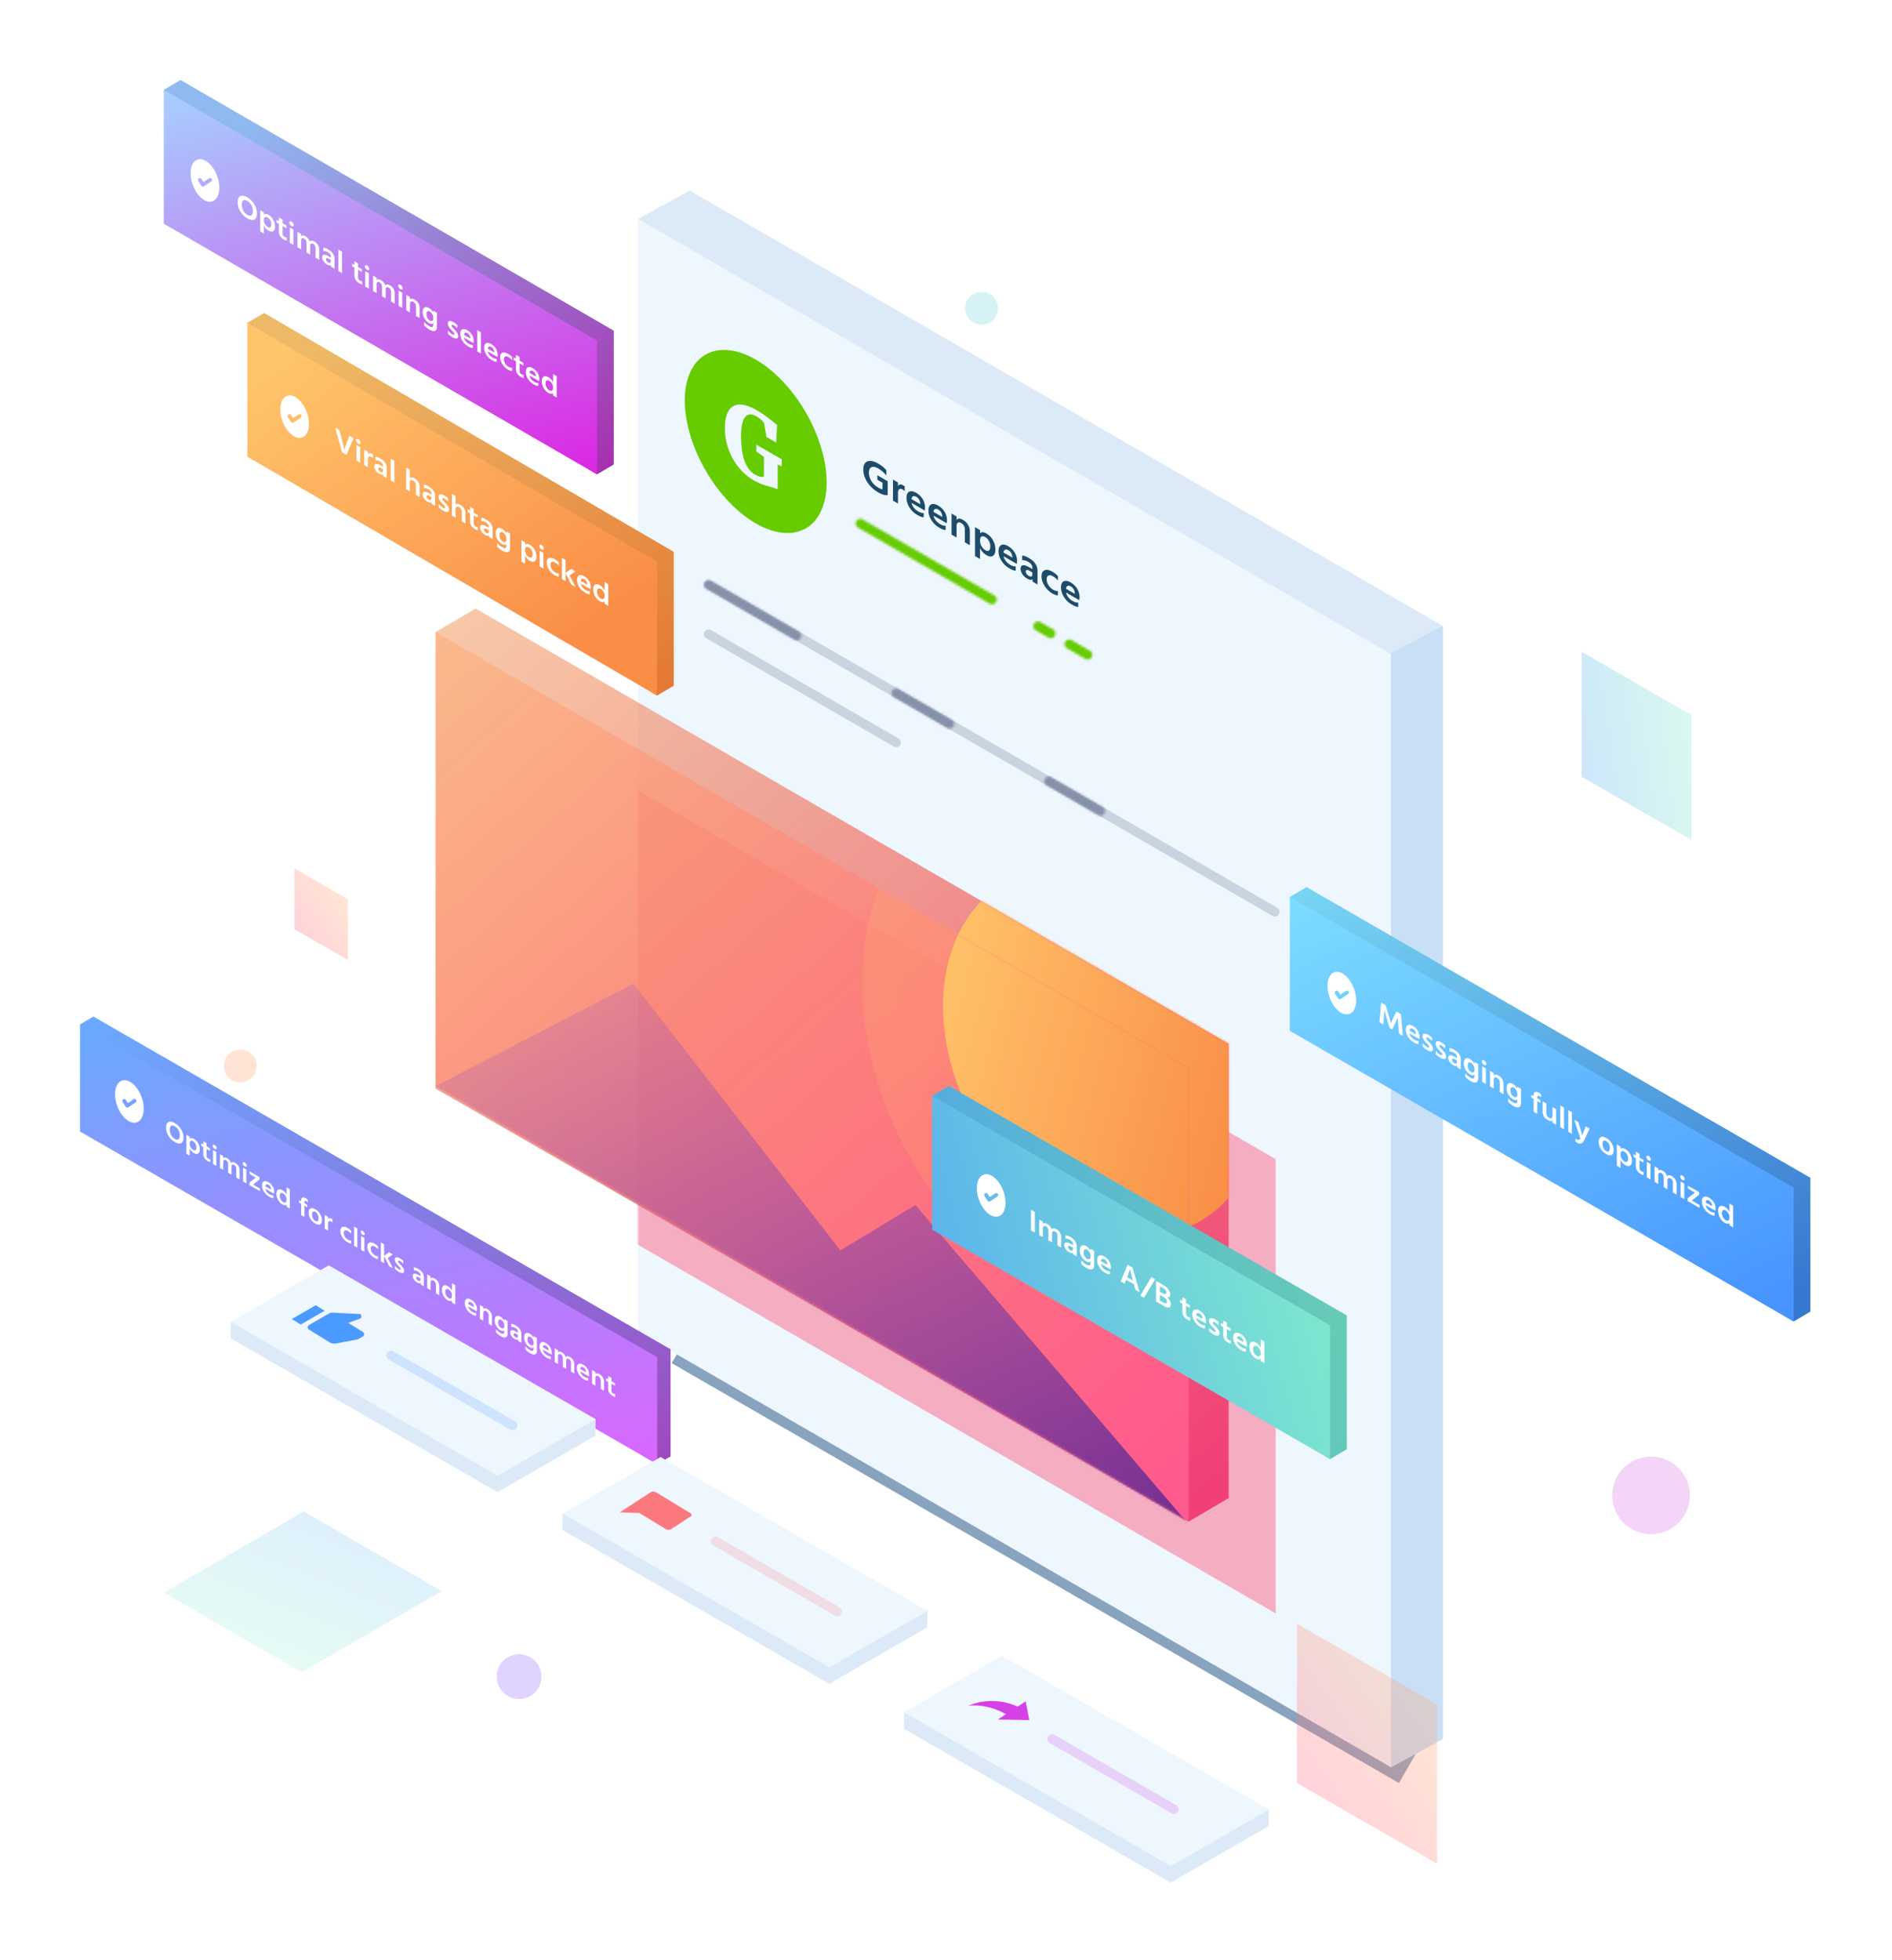 <svg xmlns="http://www.w3.org/2000/svg" xmlns:xlink="http://www.w3.org/1999/xlink" width="804" height="833" fill="none" xmlns:v="https://vecta.io/nano"><style><![CDATA[.B{fill-rule:evenodd}.C{fill:#fff}.D{opacity:.3}.E{opacity:.2}.F{color-interpolation-filters:sRGB}.G{flood-opacity:0}.H{fill:#eef6fe}.I{stroke-width:4}.J{stroke-linecap:round}.K{stroke-linejoin:round}.L{fill:#dceaf8}]]></style><g opacity=".469" filter="url(#F)"><path transform="rotate(30 294.6 563.41)" fill="#033b72" d="M294.6 563.41h356.853v18.356H294.6z"/></g><g class="B"><path d="M293.106 81l320 185v473.028l-22 12-298-197-22-461.028 22-12z" class="L"/><path d="M613.106 266v473.028l-22 12-32.36-456.49L613.106 266z" fill="#c9dff6"/><path d="M271.106 93l320 185v473.028l-320-185V93z" class="H"/></g><mask id="A" maskUnits="userSpaceOnUse" x="271" y="93" width="321" height="659" mask-type="alpha"><path d="M271.106 93l320 185v473.028l-320-185V93z" class="B C"/></mask><g mask="url(#A)"><g filter="url(#G)"><path d="M222.106 307.615l320 185v193.028l-320-185V307.615z" fill="#fc6486" fill-opacity=".5"/></g></g><g class="B"><path d="M701.606 652c9.113 0 16.5-7.387 16.5-16.5s-7.387-16.5-16.5-16.5-16.5 7.387-16.5 16.5 7.388 16.5 16.5 16.5z" fill="#d972e4" class="D"/><path d="M102.106 460a7 7 0 1 0 0-14 7 7 0 1 0 0 14z" fill="#ffa573" class="D"/><path d="M417.106 138a7 7 0 1 0 0-14 7 7 0 1 0 0 14z" fill="#72d5d9" class="D"/><path d="M220.606 722a9.5 9.5 0 1 0 0-19c-5.246 0-9.5 4.253-9.5 9.5s4.254 9.5 9.5 9.5z" fill="#966cff" class="D"/></g><path d="M551.106 690l59.557 34.3V792l-59.557-34.298V690z" fill="url(#M)" class="D"/><path d="M187.713 676.211l-59.483 34.428-58.63-33.85 59.481-34.429 58.632 33.851z" fill="url(#N)" class="E"/><path d="M125.106 369l22.772 13.115V408l-22.772-13.114V369z" fill="url(#O)" class="D"/><path d="M672.106 277l46.712 26.902V357l-46.712-26.9V277z" fill="url(#P)" class="D"/><g filter="url(#H)"><path d="M76.723 21L260.81 127.519v56.883l-7.123 4.191L76.723 77.883 69.6 25.19 76.723 21z" fill="url(#Q)"/><path d="M69.6 25.19l184.087 106.52v56.883L69.6 82.074V25.19z" fill="url(#R)"/><path d="M92.27 61.817c1.778 4.885.905 9.687-1.951 10.726s-6.611-2.078-8.389-6.963-.905-9.687 1.951-10.726 6.611 2.078 8.389 6.963zm-7.772.956c.377-.235.874-.119 1.108.258l.845 1.357 2.377-1.599c.369-.248.869-.15 1.117.218s.15.869-.218 1.117l-3.069 2.065c-.378.254-.892.144-1.132-.242l-1.285-2.065c-.235-.377-.119-.874.258-1.108z" class="B C"/></g><g filter="url(#I)"><path d="M555.23 364l214.087 123.519v56.883l-7.123 4.191-206.964-127.71-7.124-52.693 7.124-4.19z" fill="url(#S)"/><path d="M548.106 368.19l214.088 123.52v56.883L548.106 425.074V368.19z" fill="url(#T)"/><use xlink:href="#f" class="B C"/></g><g filter="url(#J)"><path d="M112.23 120l174.087 101.519v56.883l-7.123 4.191-166.964-105.71-7.124-52.693 7.124-4.19z" fill="url(#U)"/><path d="M105.106 124.19l174.088 101.52v56.883L105.106 181.074V124.19z" fill="url(#V)"/><use xlink:href="#f" x="-445" y="-245" class="B C"/><path d="M147.242 180.275l-1.872-1.08-2.938-10.457 1.781 1.027 1.079 4.107.585 2.326.364 1.588.091.482c.208-.851.559-1.914 1.053-3.188l1.092-2.854 1.755 1.012-2.99 7.037zm5.798-3.246v6.591l-1.56-.9v-6.591l1.56.9zm-.117-1.367c.182-.077.273-.25.273-.519 0-.26-.091-.533-.273-.82a1.93 1.93 0 0 0-.663-.656c-.26-.15-.481-.186-.663-.109s-.273.245-.273.505c0 .269.091.547.273.834s.403.505.663.655.481.187.663.11zm3.432 9.871l-1.573-.908.013-6.583 1.56.9v1.17c.303-.64.858-.727 1.664-.262.182.105.329.203.442.294v1.508a3.15 3.15 0 0 0-.663-.513c-.425-.245-.772-.271-1.04-.08s-.403.548-.403 1.068v3.406zm6.103 2.111c-.195.091-.466.037-.812-.163-.642-.37-.962-.833-.962-1.387 0-.26.108-.412.325-.456s.528.051.936.286l.806.465v.624c0 .33-.098.54-.293.631zm.358.824c-.304.388-.876.34-1.716-.145a4.26 4.26 0 0 1-1.489-1.405c-.368-.577-.552-1.142-.552-1.697 0-.624.234-.979.702-1.064s1.144.127 2.028.637l.962.555v-.403a1.83 1.83 0 0 0-.286-.997c-.191-.3-.516-.583-.975-.848-.702-.405-1.348-.583-1.937-.533v-1.443c.494-.018 1.204.24 2.132.775 1.785 1.03 2.678 2.377 2.678 4.041v4.212l-1.547-.892v-.793zm3.224 2.653l1.56.9v-9.191l-1.56-.9v9.191zm12.259 7.073l-1.56-.9v-4.043a2.23 2.23 0 0 0-.319-1.159 2.28 2.28 0 0 0-.825-.827c-.373-.215-.709-.266-1.008-.153s-.448.496-.448 1.146v3.536l-1.56-.9v-9.191l1.56.9v3.718c.355-.593 1.027-.604 2.015-.034.641.37 1.159.871 1.553 1.501s.592 1.327.592 2.09v4.316zm4.699 1.301c-.195.091-.466.037-.812-.163-.642-.37-.962-.833-.962-1.387 0-.26.108-.412.325-.456s.528.051.936.286l.806.465v.624c0 .329-.098.54-.293.631zm.358.824c-.304.388-.876.34-1.716-.145a4.26 4.26 0 0 1-1.489-1.405c-.368-.577-.552-1.142-.552-1.697 0-.624.234-.979.702-1.064s1.144.127 2.028.637l.962.555v-.403a1.83 1.83 0 0 0-.286-.997c-.191-.301-.516-.583-.975-.848-.702-.405-1.348-.583-1.937-.533v-1.443c.494-.018 1.204.24 2.132.775 1.785 1.03 2.678 2.377 2.678 4.041v4.212l-1.547-.892v-.793zm6.799 4.26c.442-.091.663-.445.663-1.06 0-.442-.135-.879-.403-1.312s-.633-.893-1.092-1.384l-.286-.295-.286-.295-.247-.266a2.48 2.48 0 0 1-.221-.264l-.163-.243a1.02 1.02 0 0 1-.117-.243c-.022-.073-.032-.144-.032-.214 0-.182.075-.287.227-.317s.362.033.631.188c.65.375 1.191.818 1.625 1.328v-1.378c-.442-.446-.997-.861-1.664-1.246-.694-.4-1.27-.559-1.729-.478s-.689.426-.689 1.033c0 .814.481 1.716 1.443 2.704a1 1 0 0 0 .065.064c.026.023.045.043.058.06a.54.54 0 0 0 .059.059l.487.496.345.387c.147.172.247.318.299.439s.078.238.078.351c0 .191-.081.294-.241.31s-.383-.059-.669-.224c-.676-.39-1.305-.948-1.885-1.673v1.43c.502.559 1.161 1.073 1.976 1.543.736.425 1.326.592 1.768.5zm7.631 4.858l-1.56-.9v-4.043a2.23 2.23 0 0 0-.319-1.159 2.28 2.28 0 0 0-.825-.827c-.373-.215-.709-.266-1.008-.152s-.448.495-.448 1.145v3.536l-1.56-.9v-9.191l1.56.9v3.718c.355-.592 1.027-.603 2.015-.033a4.4 4.4 0 0 1 1.553 1.5 3.87 3.87 0 0 1 .592 2.09v4.316zm4.095 2.428c.476.275.866.426 1.17.454v-1.339c-.278.022-.581-.062-.91-.252-.26-.15-.464-.339-.611-.567s-.221-.481-.221-.758v-3.354l1.638.945v-1.17l-1.638-.945v-1.586l-1.56-.9v1.586l-.988-.57v1.17l.988.57v3.328c0 1.439.71 2.568 2.132 3.388zm4.719 1.553c.346.2.617.254.812.163s.293-.301.293-.631v-.624l-.806-.465c-.408-.235-.72-.33-.936-.286s-.325.196-.325.456c0 .554.32 1.017.962 1.387zm-.546.842c.84.485 1.412.533 1.716.145v.793l1.547.892v-4.212c0-1.664-.893-3.011-2.678-4.041-.928-.535-1.638-.793-2.132-.775v1.443c.589-.05 1.235.128 1.937.533.459.265.784.548.975.848a1.83 1.83 0 0 1 .286.997v.403l-.962-.555c-.884-.51-1.56-.722-2.028-.637s-.702.44-.702 1.064c0 .555.184 1.12.552 1.697a4.26 4.26 0 0 0 1.489 1.405zm10.686 5.515c0 1.04-.302 1.649-.904 1.825s-1.367-.002-2.294-.537c-.867-.5-1.625-1.094-2.275-1.781v-1.586a7.26 7.26 0 0 0 2.119 1.847c1.196.69 1.794.463 1.794-.681v-.572c-.399.42-1.023.385-1.872-.105-.737-.425-1.368-1.06-1.892-1.904s-.786-1.782-.786-2.813c0-.954.249-1.596.747-1.928s1.155-.264 1.97.206c.823.475 1.434 1.17 1.833 2.085v-.949l1.56.9v5.993zm-4.082-3.727c-.269-.48-.403-1.027-.403-1.643 0-.598.13-.997.39-1.198s.615-.172 1.066.088c.424.245.775.613 1.053 1.102s.416 1.085.416 1.787c0 .537-.143.89-.429 1.059s-.642.13-1.066-.115c-.416-.24-.759-.6-1.027-1.08zm10.478 10.498l-1.56-.9v-9.074l1.56.9v1.014c.468-.466 1.139-.447 2.015.058.858.495 1.54 1.196 2.047 2.104s.761 1.865.761 2.87c0 .988-.254 1.659-.761 2.012s-1.194.28-2.06-.221c-.884-.51-1.552-1.254-2.002-2.234v3.471zm0-5.824c0-.667.164-1.075.494-1.223s.719-.092 1.17.168.823.655 1.118 1.185.442 1.12.442 1.77-.148 1.069-.442 1.259-.676.149-1.144-.121c-.451-.26-.837-.664-1.157-1.213s-.481-1.157-.481-1.825zm7.787 1.243v6.591l-1.56-.9v-6.591l1.56.9zm-.117-1.367c.182-.077.273-.25.273-.519 0-.26-.091-.533-.273-.82a1.93 1.93 0 0 0-.663-.656c-.26-.15-.481-.186-.663-.109s-.273.245-.273.505c0 .269.091.547.273.834s.403.505.663.655.481.187.663.11zm6.643 11.438c-.46.003-1.032-.193-1.716-.588-1.014-.585-1.836-1.379-2.464-2.383s-.942-1.995-.942-2.975c.008-.957.322-1.586.942-1.887s1.467-.142 2.542.478c.641.37 1.187.807 1.638 1.31v1.378a5.43 5.43 0 0 0-1.482-1.272c-.607-.35-1.097-.441-1.469-.275s-.564.563-.572 1.191c.017.634.205 1.245.565 1.834s.847 1.061 1.463 1.416c.537.31 1.035.45 1.495.421v1.352zm1.339 1.058l1.56.9v-3.406l2.366 4.771 1.833 1.058-2.47-4.87 2.418-1.751-1.82-1.05-2.327 1.751v-5.538l-1.56-.9v9.035zm11.817 6.454c-.46.021-1.123-.218-1.989-.718-1.049-.606-1.877-1.395-2.483-2.369s-.91-1.955-.91-2.943c0-1.049.286-1.707.858-1.975s1.287-.155 2.145.341 1.538 1.147 2.041 1.957a5.04 5.04 0 0 1 .754 2.71c0 .243-.031.537-.091.884l-4.134-2.386c.112.542.348 1.042.708 1.501s.808.844 1.346 1.154c.693.4 1.278.564 1.755.492v1.352zm-3.309-6.569c.273-.116.596-.066.969.149a2.43 2.43 0 0 1 .929.92c.212.378.327.784.345 1.219v.195l-2.769-1.598c.078-.475.253-.77.526-.885zm6.403 5.455c0 .598.151 1.171.455 1.719s.68.951 1.131 1.211c.468.27.858.316 1.17.136s.468-.612.468-1.297c0-.667-.165-1.262-.494-1.786s-.707-.908-1.131-1.153c-.451-.26-.83-.295-1.138-.104s-.461.616-.461 1.274zm3.224 5.123l1.56.9v-9.191l-1.56-.9v3.614c-.46-1.001-1.118-1.75-1.976-2.245-.832-.48-1.515-.568-2.048-.265s-.799.976-.799 2.016c0 .936.253 1.879.76 2.83s1.194 1.677 2.061 2.177c.884.51 1.551.523 2.002.037v1.027z" class="B C"/></g><g filter="url(#K)"><path d="M39.699 419l245.27 141.415v45.507l-5.699 3.352L39.699 464.507 34 422.352 39.699 419z" fill="url(#W)"/><path d="M34 422.352l245.27 141.415v45.507L34 467.859v-45.507z" fill="url(#X)"/><path d="M60.15 453.209c1.778 4.885.905 9.687-1.951 10.727s-6.611-2.079-8.389-6.963-.905-9.688 1.951-10.727 6.611 2.078 8.389 6.963zm-7.772.956c.377-.235.874-.12 1.108.258l.844 1.357 2.377-1.6c.369-.248.869-.15 1.117.219s.15.869-.218 1.117l-3.069 2.065c-.378.254-.892.144-1.132-.243l-1.285-2.065c-.235-.377-.119-.873.258-1.108z" class="B C"/><path d="M109.183 77.712c0 1.337-.373 2.196-1.118 2.578-.737.387-1.727.22-2.969-.501s-2.236-1.704-2.982-2.95-1.118-2.538-1.118-3.875c0-1.345.368-2.211 1.105-2.598.746-.382 1.74-.212 2.982.508 1.26.73 2.258 1.716 2.995 2.958.737 1.233 1.105 2.526 1.105 3.88zm-6.452-3.742c0 .908.214 1.752.643 2.532s1.002 1.378 1.722 1.796c.728.422 1.302.494 1.722.215.42-.288.63-.89.63-1.807s-.21-1.763-.63-2.537-.998-1.376-1.735-1.803c-.728-.422-1.302-.49-1.722-.202s-.63.89-.63 1.807zm9.378 12.251l-1.542-.895v-8.971l1.542.895v1.002c.463-.46 1.127-.439 1.992.063.849.492 1.521 1.186 2.018 2.083.506.902.758 1.849.758 2.843 0 .977-.252 1.64-.758 1.989-.497.346-1.174.27-2.031-.227-.874-.507-1.533-1.245-1.979-2.215v3.432zm.488-6.966c-.325.145-.488.548-.488 1.208a3.52 3.52 0 0 0 .476 1.805c.317.544.698.945 1.144 1.203.462.268.839.311 1.131.129.291-.191.437-.608.437-1.25s-.146-1.224-.437-1.744c-.292-.529-.66-.922-1.106-1.181s-.831-.315-1.157-.17zm9.2 9.975c-.3-.028-.686-.179-1.157-.452-1.405-.815-2.108-1.934-2.108-3.356v-3.29l-.977-.567v-1.157l.977.567v-1.568l1.542.895v1.568l1.62.939v1.157l-1.62-.939v3.316c0 .274.073.526.219.757a1.77 1.77 0 0 0 .604.556c.326.189.626.273.9.252v1.324zm2.877 1.823l-1.542-.895v-6.516l1.542.895v6.516zm.155-8.38c0 .266-.09.436-.27.512s-.399.039-.656-.11-.475-.366-.655-.65-.27-.559-.27-.825c0-.257.09-.423.27-.499s.398-.039.655.11.476.366.656.65.27.555.27.812zm10.819 14.745l-1.556-.902v-3.997c0-.874-.334-1.505-1.002-1.892-.334-.194-.634-.222-.9-.085-.257.142-.385.526-.385 1.152v3.496l-1.556-.902V90.29c0-.874-.334-1.505-1.002-1.892-.334-.194-.634-.222-.9-.085s-.398.519-.398 1.144v3.496l-1.542-.894v-6.516l1.542.894v1.028c.368-.523.981-.536 1.838-.039.951.552 1.568 1.321 1.851 2.307.171-.295.428-.45.771-.465s.732.103 1.169.357c.66.383 1.17.88 1.53 1.491.36.603.54 1.273.54 2.01v4.293zm3.827 1.127c.342.199.608.254.797.167.197-.091.295-.3.295-.625v-.617l-.797-.462c-.402-.234-.711-.327-.925-.28-.214.039-.321.186-.321.443 0 .548.317 1.007.951 1.374zm1.156.979c-.299.383-.865.334-1.696-.149-.617-.358-1.11-.823-1.478-1.397-.36-.569-.54-1.127-.54-1.675 0-.617.231-.967.694-1.05s1.131.129 2.005.636l.951.552v-.398c0-.36-.094-.689-.283-.987s-.509-.578-.963-.842c-.695-.403-1.333-.58-1.916-.532v-1.427c.489-.017 1.191.241 2.108.773 1.765 1.024 2.648 2.358 2.648 4.003v4.164l-1.53-.887v-.784zm4.728 3.526l-1.542-.894V93.07l1.542.895v9.087zm8.519 4.787c-.3-.028-.686-.179-1.157-.453-1.405-.815-2.108-1.933-2.108-3.356v-3.29l-.976-.566v-1.157l.976.567v-1.568l1.543.895v1.568l1.619.939v1.157l-1.619-.939v3.316a1.39 1.39 0 0 0 .218.756c.146.222.347.407.604.556.326.189.626.273.9.252v1.324zm2.878 1.823l-1.543-.894v-6.517l1.543.895v6.516zm.154-8.38c0 .265-.09.436-.27.512s-.398.038-.655-.111a1.91 1.91 0 0 1-.656-.65c-.18-.284-.27-.559-.27-.825 0-.257.09-.423.27-.499s.399-.039.656.11a1.91 1.91 0 0 1 .655.65c.18.284.27.555.27.812zm10.819 14.745l-1.555-.902v-3.998c0-.874-.335-1.504-1.003-1.892-.334-.194-.634-.222-.9-.085-.257.142-.385.526-.385 1.152v3.496l-1.555-.902v-3.997c0-.874-.334-1.505-1.003-1.893-.334-.194-.634-.222-.899-.085s-.399.519-.399 1.144v3.496l-1.542-.894v-6.516l1.542.894v1.028c.369-.523.981-.536 1.838-.039.951.552 1.568 1.321 1.851 2.307.171-.295.428-.45.771-.465s.733.104 1.17.357c.659.383 1.169.88 1.529 1.491.36.603.54 1.273.54 2.01v4.293zm3.197 1.854l-1.542-.894v-6.517l1.542.895v6.516zm.154-8.38c0 .265-.09.436-.269.511s-.399.039-.656-.11-.475-.366-.655-.65-.27-.559-.27-.825c0-.257.09-.423.27-.499s.398-.039.655.111a1.91 1.91 0 0 1 .656.65c.179.284.269.555.269.812zm7.233 12.665l-1.542-.895v-4.01a2.14 2.14 0 0 0-.308-1.143 2.3 2.3 0 0 0-.836-.818c-.402-.234-.741-.272-1.015-.114-.274.15-.411.516-.411 1.098v3.496l-1.543-.894v-6.517l1.543.895v1.118c.368-.583 1.036-.594 2.005-.032.651.377 1.165.873 1.542 1.485s.565 1.28.565 1.999v4.332zm7.358 3.676c0 1.028-.3 1.625-.9 1.791-.591.18-1.345.004-2.262-.528-.857-.497-1.607-1.086-2.249-1.767v-1.568c.582.749 1.281 1.36 2.095 1.832 1.182.686 1.773.463 1.773-.668v-.565c-.394.414-1.011.377-1.85-.11-.729-.422-1.354-1.051-1.877-1.885-.514-.838-.771-1.767-.771-2.786 0-.943.244-1.577.733-1.902.496-.329 1.148-.259 1.953.208.814.472 1.418 1.161 1.812 2.066v-.938l1.543.895v5.925zm-4.435-5.323c0 .609.133 1.153.399 1.632.266.471.604.826 1.015 1.065.42.243.771.284 1.054.123.283-.17.424-.521.424-1.052 0-.694-.137-1.284-.411-1.768s-.621-.849-1.041-1.093c-.446-.258-.797-.286-1.054-.084-.257.194-.386.586-.386 1.177zm13.474 9.28c0 .609-.218.958-.655 1.047s-1.02-.077-1.748-.5c-.806-.467-1.457-.978-1.954-1.531V127.4c.574.718 1.196 1.271 1.864 1.659.283.164.501.239.655.226.163-.017.245-.12.245-.308 0-.112-.026-.225-.078-.341-.051-.124-.149-.271-.295-.441l-.347-.381-.476-.494-.064-.063c-.009-.014-.026-.032-.051-.056l-.065-.063c-.951-.98-1.426-1.873-1.426-2.678 0-.6.227-.939.681-1.019s1.024.08 1.709.478c.66.382 1.208.795 1.645 1.236v1.363a6.07 6.07 0 0 0-1.606-1.318c-.266-.154-.476-.215-.63-.185-.146.027-.218.13-.218.31 0 .069.008.138.025.208.026.075.065.157.116.247l.167.238a3.13 3.13 0 0 0 .219.269l.244.257.283.292.282.293c.454.486.814.943 1.08 1.371s.398.861.398 1.298zm6.205 5.116c-.454.019-1.11-.22-1.966-.717-1.037-.601-1.856-1.384-2.455-2.349s-.9-1.936-.9-2.912c0-1.037.283-1.687.848-1.95s1.273-.149 2.121.343 1.521 1.139 2.018 1.941.745 1.697.745 2.682a5.18 5.18 0 0 1-.09.873l-4.087-2.37c.112.535.343 1.03.694 1.482.36.457.806.84 1.337 1.148.685.397 1.264.561 1.735.492v1.337zm-2.313-6.355c-.369-.213-.69-.263-.964-.147-.266.111-.437.402-.515.871l2.738 1.588v-.193a2.59 2.59 0 0 0-.347-1.204 2.37 2.37 0 0 0-.912-.915zm5.748 8.707l-1.542-.894v-9.087l1.542.894v9.087zm6.706 3.53c-.454.019-1.109-.22-1.966-.717-1.037-.601-1.855-1.384-2.455-2.349s-.899-1.935-.899-2.912c0-1.037.282-1.687.848-1.95s1.272-.149 2.12.343 1.521 1.139 2.018 1.941.746 1.697.746 2.682a5.18 5.18 0 0 1-.09.873l-4.087-2.37c.111.536.342 1.03.694 1.482a4.65 4.65 0 0 0 1.336 1.148c.686.397 1.264.561 1.735.492v1.337zm-2.313-6.355c-.368-.213-.69-.263-.964-.147-.266.111-.437.402-.514.871l2.738 1.588v-.193a2.6 2.6 0 0 0-.347-1.204c-.206-.376-.51-.681-.913-.915zm8.859 10.228c-.454.003-1.019-.193-1.696-.585a6.98 6.98 0 0 1-2.442-2.368c-.617-.991-.926-1.972-.926-2.94.009-.946.317-1.568.926-1.866.617-.294 1.456-.132 2.519.484.634.368 1.174.801 1.619 1.299v1.362a5.39 5.39 0 0 0-1.465-1.261c-.6-.348-1.084-.44-1.452-.277s-.557.556-.566 1.176c.017.627.202 1.231.553 1.812.36.585.844 1.055 1.452 1.407.531.309 1.024.449 1.478.421v1.336zm4.919 2.982c-.3-.028-.685-.179-1.156-.452-1.406-.815-2.108-1.934-2.108-3.357v-3.29l-.977-.566v-1.157l.977.566v-1.568l1.542.895v1.568l1.619.939v1.157l-1.619-.939v3.316c0 .274.073.526.219.756.145.222.347.407.604.556.325.189.625.273.899.252v1.324zm6.245 3.417c-.454.019-1.109-.22-1.966-.717-1.037-.601-1.855-1.384-2.455-2.349s-.9-1.936-.9-2.912c0-1.037.283-1.687.849-1.95s1.272-.149 2.12.343 1.521 1.139 2.018 1.941.746 1.696.746 2.682a5.18 5.18 0 0 1-.09.873l-4.087-2.371c.111.536.342 1.03.694 1.483.36.457.805.839 1.336 1.148.686.397 1.264.561 1.735.492v1.337zm-2.313-6.355c-.368-.214-.69-.263-.964-.148-.266.112-.437.402-.514.872l2.738 1.588v-.193a2.6 2.6 0 0 0-.347-1.204c-.206-.376-.51-.681-.913-.915zm5.376 5.265c0 .591.15 1.158.45 1.7s.673.943 1.118 1.201c.463.269.848.317 1.157.144.308-.181.463-.61.463-1.286 0-.66-.163-1.247-.489-1.762-.325-.523-.698-.906-1.118-1.15-.446-.258-.823-.292-1.131-.103-.3.186-.45.605-.45 1.256zm4.73 5.969l-1.542-.895v-1.015c-.446.479-1.106.464-1.98-.043-.857-.497-1.538-1.217-2.043-2.162-.497-.939-.746-1.871-.746-2.797 0-1.028.262-1.69.784-1.987.532-.3 1.208-.212 2.031.265.848.492 1.499 1.234 1.954 2.226v-3.573l1.542.894v9.087z" class="C"/><path d="M587.839 422.39l-1.64-.952.703-8.368 1.875 1.088 1.197 3.884.586 1.955.391 1.411.117.472c.269-.747.642-1.598 1.12-2.554l1.224-2.48 1.875 1.087.859 9.275-1.64-.952-.313-3.606-.234-3.208-1.12 2.423-1.224 2.584-1.12-.649-1.198-3.989-1.028-3.63c0 .425-.057 1.404-.169 2.935l-.261 3.274zm14.946 8.304c-.46.019-1.124-.223-1.992-.726-1.051-.609-1.879-1.403-2.487-2.38s-.912-1.961-.912-2.95c0-1.051.287-1.709.86-1.976s1.289-.151 2.148.348a5.74 5.74 0 0 1 2.044 1.967c.504.812.756 1.718.756 2.716a5.25 5.25 0 0 1-.092.885l-4.14-2.402c.113.543.347 1.044.703 1.502.365.463.816.851 1.354 1.163.695.402 1.28.569 1.758.498v1.355zm-2.344-6.438c-.373-.216-.699-.266-.976-.149-.269.113-.443.407-.521.882l2.773 1.609v-.195a2.62 2.62 0 0 0-.351-1.22 2.4 2.4 0 0 0-.925-.927zm8.506 8.475c0 .617-.221.97-.664 1.06s-1.033-.078-1.77-.506c-.816-.473-1.476-.99-1.98-1.551v-1.432c.582.727 1.211 1.288 1.888 1.68.287.167.508.243.664.229.165-.017.248-.121.248-.312 0-.113-.026-.228-.078-.345-.052-.125-.152-.274-.3-.447l-.351-.386-.482-.501-.065-.064c-.009-.013-.026-.032-.052-.056l-.065-.064c-.964-.992-1.446-1.897-1.446-2.713 0-.607.23-.951.691-1.032s1.037.081 1.731.484c.669.387 1.224.805 1.667 1.253v1.38c-.434-.512-.977-.957-1.628-1.335-.269-.156-.481-.218-.638-.187-.147.027-.221.132-.221.314 0 .069.009.14.026.21a1.48 1.48 0 0 0 .117.251l.169.241c.053.074.126.164.222.272l.247.26.287.297.286.296c.46.493.825.956 1.094 1.39s.403.872.403 1.314zm5.557 3.223c0 .616-.221.97-.664 1.06s-1.033-.078-1.771-.506c-.816-.473-1.476-.99-1.979-1.551v-1.433c.582.728 1.211 1.289 1.888 1.681.286.166.508.243.664.229.165-.017.247-.121.247-.312 0-.113-.026-.228-.078-.345-.052-.126-.152-.275-.299-.447l-.352-.386-.482-.501-.065-.064a.33.33 0 0 0-.052-.056l-.065-.064c-.963-.993-1.445-1.897-1.445-2.713 0-.608.23-.952.69-1.032s1.037.081 1.732.484c.668.387 1.224.805 1.666 1.253v1.38a6.16 6.16 0 0 0-1.627-1.335c-.269-.156-.482-.218-.638-.187-.148.027-.222.132-.222.314a.9.9 0 0 0 .026.21 1.53 1.53 0 0 0 .118.25l.169.242a3.4 3.4 0 0 0 .221.271l.248.261.286.296.287.297c.46.492.824.956 1.093 1.389s.404.872.404 1.315zm3.512 2.832c.347.201.617.257.808.168.199-.092.299-.303.299-.633v-.625l-.807-.468c-.408-.237-.721-.332-.938-.284-.217.039-.325.189-.325.449 0 .556.321 1.02.963 1.393zm1.172.992c-.304.388-.877.338-1.719-.151-.625-.362-1.124-.834-1.497-1.415-.365-.576-.547-1.142-.547-1.697 0-.625.235-.98.703-1.064s1.146.131 2.031.644l.964.559v-.404a1.84 1.84 0 0 0-.286-.999c-.191-.302-.517-.586-.977-.853-.703-.408-1.35-.587-1.94-.539v-1.445c.495-.017 1.207.244 2.135.782 1.788 1.038 2.682 2.389 2.682 4.056v4.219l-1.549-.899v-.794zm8.982 5.404c0 1.042-.304 1.647-.911 1.816-.599.182-1.363.003-2.292-.535a10.04 10.04 0 0 1-2.279-1.791v-1.588a7.32 7.32 0 0 0 2.123 1.856c1.198.695 1.797.469 1.797-.677v-.573c-.4.42-1.025.383-1.875-.111-.738-.428-1.372-1.064-1.901-1.909-.521-.849-.782-1.79-.782-2.823 0-.955.248-1.597.743-1.926.503-.333 1.163-.263 1.979.21.824.478 1.436 1.176 1.836 2.093v-.95l1.562.906v6.002zm-4.492-5.391c0 .616.134 1.167.404 1.653.269.477.612.837 1.028 1.078.426.247.781.289 1.068.125.286-.172.43-.528.43-1.066 0-.703-.139-1.3-.417-1.791s-.629-.86-1.055-1.106c-.451-.262-.807-.291-1.067-.086-.261.196-.391.594-.391 1.193zm7.738 7.873l-1.563-.906v-6.602l1.563.907v6.601zm.156-8.49c0 .269-.091.442-.273.519s-.404.039-.664-.112-.482-.371-.664-.659-.274-.566-.274-.835c0-.261.091-.429.274-.506s.403-.039.664.112.481.371.664.659.273.562.273.822zm7.327 12.831l-1.562-.907v-4.062c0-.434-.104-.82-.313-1.158-.208-.346-.49-.623-.846-.829-.408-.237-.751-.275-1.028-.115-.278.151-.417.522-.417 1.112v3.542l-1.563-.906v-6.602l1.563.907v1.132c.373-.59 1.05-.601 2.031-.032.66.382 1.181.884 1.563 1.505a3.8 3.8 0 0 1 .572 2.025v4.388zm7.454 3.723c0 1.042-.304 1.647-.912 1.815-.599.183-1.363.004-2.291-.534a10.04 10.04 0 0 1-2.279-1.791v-1.588a7.33 7.33 0 0 0 2.122 1.856c1.198.695 1.797.469 1.797-.677v-.573c-.399.42-1.024.383-1.875-.111-.738-.428-1.371-1.064-1.901-1.909a5.29 5.29 0 0 1-.781-2.823c0-.955.247-1.597.742-1.926.504-.333 1.163-.263 1.979.21a4.35 4.35 0 0 1 1.836 2.093v-.95l1.563.906v6.002zm-4.492-5.391c0 .616.134 1.167.403 1.653.269.477.612.837 1.029 1.078.425.247.781.289 1.068.125.286-.173.429-.528.429-1.066 0-.703-.139-1.3-.416-1.791s-.63-.86-1.055-1.107c-.451-.261-.807-.29-1.068-.085-.26.196-.39.594-.39 1.193zm12.725 5.336l-1.315-.763v5.43l-1.563-.906v-5.43l-.963-.559v-1.171l.963.558v-.39c0-.738.204-1.197.612-1.377s.973-.061 1.693.357c.33.191.616.396.859.615v1.315a3.4 3.4 0 0 0-.651-.507c-.633-.368-.95-.196-.95.516v.378l1.315.762v1.172zm6.703 9.318l-1.575-.914v-1.081c-.347.563-1.024.552-2.031-.032-.669-.388-1.19-.881-1.563-1.479a3.62 3.62 0 0 1-.56-1.952v-4.466l1.563.906v4.101c0 .417.1.792.299 1.124.209.338.491.61.847.817.451.262.802.314 1.054.156.261-.153.391-.538.391-1.154v-3.541l1.575.913v6.602zm3.326 1.929l-1.562-.907v-9.205l1.562.906v9.206zm3.382 1.961l-1.562-.906v-9.205l1.562.906v9.205zm5.14 2.799c-.659 1.38-1.666 1.677-3.02.891a4.93 4.93 0 0 1-.651-.442v-1.289c.138.115.286.218.442.308.79.459 1.35.354 1.68-.314l-2.604-7.982 1.731 1.005.769 2.554.56 1.901.273.965.039.205c.087-.253.365-.947.833-2.081l.69-1.709 1.641.951-2.383 5.037zm12.586 4.162c0 .998-.282 1.655-.846 1.97-.556.32-1.337.188-2.344-.396-.998-.579-1.779-1.344-2.343-2.296-.556-.948-.834-1.907-.834-2.879 0-1.007.291-1.668.873-1.981.581-.323 1.35-.207 2.304.347 1.016.589 1.802 1.366 2.357 2.33.556.956.833 1.924.833 2.905zm-4.726-2.702c0 .608.135 1.193.404 1.757s.651.99 1.145 1.277c.513.297.899.321 1.159.073s.391-.68.391-1.297c0-.633-.126-1.223-.378-1.768-.252-.554-.646-.987-1.185-1.299-.494-.287-.876-.305-1.145-.053-.261.257-.391.694-.391 1.31zm7.635 10.197l-1.562-.907v-9.088l1.562.906v1.016c.469-.466 1.142-.445 2.019.064.859.498 1.54 1.202 2.044 2.11.512.913.768 1.873.768 2.88 0 .99-.256 1.662-.768 2.015-.504.351-1.189.274-2.057-.229-.886-.514-1.554-1.262-2.006-2.244v3.477zm.495-7.057c-.33.147-.495.555-.495 1.223s.161 1.278.482 1.829.708.957 1.159 1.219c.469.272.851.316 1.146.131.295-.193.443-.616.443-1.267s-.148-1.24-.443-1.767c-.295-.535-.669-.934-1.12-1.196s-.842-.319-1.172-.172zm9.32 10.106c-.304-.029-.695-.182-1.172-.459-1.424-.825-2.136-1.959-2.136-3.4v-3.333l-.989-.574v-1.172l.989.574v-1.588l1.563.906v1.589l1.64.951v1.172l-1.64-.952v3.36a1.41 1.41 0 0 0 .221.766c.148.225.352.412.612.563.33.192.634.277.912.256v1.341zm2.915 1.847l-1.563-.906v-6.602l1.563.906v6.602zm.156-8.49c0 .269-.091.442-.273.518s-.404.04-.664-.111-.482-.371-.664-.659-.274-.566-.274-.835c0-.261.091-.429.274-.506s.403-.039.664.112.481.37.664.658.273.563.273.823zm10.96 14.937l-1.575-.914v-4.049c0-.885-.339-1.524-1.016-1.917-.338-.196-.642-.225-.911-.086-.261.144-.391.533-.391 1.167v3.541l-1.575-.914v-4.049c0-.885-.339-1.524-1.016-1.917-.338-.196-.642-.225-.911-.086s-.404.525-.404 1.159v3.542l-1.562-.907v-6.601l1.562.906v1.042c.373-.53.994-.543 1.862-.04.963.559 1.588 1.338 1.875 2.338.173-.299.434-.456.781-.472s.742.105 1.185.362c.668.388 1.185.891 1.549 1.511.365.61.547 1.289.547 2.035v4.349zm3.239 1.879l-1.562-.906v-6.602l1.562.907v6.601zm.157-8.49c0 .269-.092.442-.274.519s-.404.039-.664-.112-.482-.371-.664-.659-.273-.566-.273-.835c0-.261.091-.429.273-.506s.404-.039.664.112a1.94 1.94 0 0 1 .664.658c.182.288.274.563.274.823zm6.324 12.249l-5.025-2.915v-1.159l3.059-2.418-2.942-1.706v-1.25l4.739 2.748v1.094l-3.073 2.463 3.242 1.88v1.263zm6.416 3.356c-.46.02-1.124-.222-1.992-.725-1.05-.609-1.879-1.403-2.487-2.38s-.911-1.961-.911-2.951c0-1.05.286-1.708.859-1.975s1.289-.151 2.148.348 1.541 1.154 2.045 1.967.755 1.718.755 2.716c0 .243-.031.538-.091.885l-4.141-2.402c.113.543.347 1.044.703 1.502.365.463.816.851 1.354 1.163.695.402 1.281.569 1.758.498v1.354zm-2.344-6.437c-.373-.216-.698-.266-.976-.15-.269.114-.443.408-.521.883l2.773 1.609v-.196a2.62 2.62 0 0 0-.351-1.219c-.208-.381-.517-.69-.925-.927zm5.447 5.334a3.51 3.51 0 0 0 .456 1.722c.303.55.681.955 1.132 1.217.469.272.86.32 1.172.146.313-.184.469-.618.469-1.304 0-.668-.165-1.263-.495-1.784-.33-.53-.707-.918-1.133-1.165-.451-.262-.833-.297-1.145-.105-.304.189-.456.613-.456 1.273zm4.791 6.047l-1.562-.907v-1.028c-.451.485-1.12.47-2.005-.043-.868-.504-1.558-1.234-2.07-2.191-.504-.951-.756-1.896-.756-2.833 0-1.042.265-1.713.795-2.014.538-.304 1.223-.214 2.057.269.859.499 1.519 1.25 1.979 2.255v-3.62l1.562.906v9.206z" class="C"/><path d="M77.975 470.459c0 1.203-.336 1.977-1.007 2.32-.663.349-1.555.198-2.673-.451s-2.013-1.534-2.685-2.656-1.007-2.285-1.007-3.488c0-1.211.332-1.991.995-2.339.671-.344 1.566-.191 2.685.458a7.39 7.39 0 0 1 2.696 2.663c.663 1.11.995 2.274.995 3.493zm-5.809-3.369c0 .817.193 1.577.579 2.279s.903 1.241 1.55 1.617c.656.38 1.173.445 1.551.194.378-.259.567-.802.567-1.627a4.72 4.72 0 0 0-.567-2.285c-.378-.697-.899-1.238-1.562-1.623-.656-.38-1.173-.441-1.551-.182s-.567.801-.567 1.627zm8.443 11.03l-1.389-.806v-8.077l1.389.806v.902c.417-.414 1.014-.395 1.794.057.764.443 1.369 1.068 1.817 1.875.455.812.683 1.665.683 2.56 0 .88-.228 1.477-.683 1.791-.447.312-1.057.244-1.828-.204-.787-.456-1.381-1.121-1.782-1.994v3.09zm.44-6.272c-.293.131-.44.494-.44 1.088s.143 1.135.428 1.625.629.851 1.03 1.083c.417.242.756.281 1.018.117.262-.172.393-.548.393-1.126a3.16 3.16 0 0 0-.393-1.571c-.262-.476-.594-.83-.995-1.063s-.748-.283-1.041-.153zm8.282 8.982c-.27-.026-.617-.162-1.041-.408-1.265-.734-1.898-1.741-1.898-3.021v-2.963l-.88-.51v-1.041l.88.51v-1.412l1.389.806v1.411l1.458.846v1.041l-1.458-.845v2.985c0 .247.066.474.197.681.131.2.312.367.544.501.293.17.563.245.81.227v1.192zm2.591 1.641l-1.389-.805v-5.867l1.389.805v5.867zm.139-7.545c0 .239-.081.393-.243.461s-.359.035-.59-.099-.428-.33-.59-.586-.243-.503-.243-.742c0-.232.081-.382.243-.45s.359-.035.59.1.428.329.59.585.243.5.243.731zm9.741 13.275l-1.4-.812v-3.599c0-.787-.301-1.354-.903-1.703-.301-.175-.571-.2-.81-.077-.231.128-.347.474-.347 1.037v3.147l-1.4-.812v-3.598c0-.787-.301-1.355-.903-1.704-.301-.175-.571-.2-.81-.077s-.359.467-.359 1.031v3.147l-1.389-.805v-5.867l1.389.805v.926c.332-.471.883-.483 1.655-.035.856.496 1.412 1.189 1.666 2.077.154-.266.386-.405.694-.419s.66.093 1.053.321a3.73 3.73 0 0 1 1.377 1.343c.324.543.486 1.146.486 1.809v3.865zm2.878 1.67l-1.388-.806v-5.866l1.388.805v5.867zm.139-7.545c0 .239-.081.392-.243.46s-.358.035-.59-.099-.428-.329-.59-.585-.243-.504-.243-.743c0-.231.081-.381.243-.449s.359-.035.59.099.428.33.59.586.243.499.243.731zm5.621 10.886l-4.466-2.591v-1.03l2.719-2.149-2.615-1.517v-1.11l4.212 2.443v.972l-2.731 2.188 2.881 1.671v1.123zm5.702 2.983c-.409.017-.999-.198-1.77-.645-.934-.542-1.67-1.247-2.21-2.115s-.81-1.743-.81-2.623c0-.933.254-1.518.763-1.755s1.146-.134 1.91.309a5.11 5.11 0 0 1 1.816 1.748c.448.722.671 1.527.671 2.414 0 .216-.027.478-.081.786l-3.679-2.134a3.21 3.21 0 0 0 .625 1.334c.324.412.725.757 1.203 1.034.617.358 1.138.506 1.562.443v1.204zm-2.083-5.721c-.331-.193-.621-.237-.868-.133-.239.1-.393.362-.462.784l2.464 1.43v-.174c-.015-.387-.119-.748-.312-1.084-.185-.339-.459-.613-.822-.823zm4.841 4.739c0 .533.135 1.043.405 1.531s.605.849 1.006 1.082c.417.241.764.285 1.042.129.278-.162.416-.549.416-1.158 0-.594-.146-1.123-.439-1.586-.293-.471-.629-.816-1.007-1.035-.401-.233-.741-.264-1.018-.093-.27.167-.405.544-.405 1.13zm4.258 5.375l-1.389-.806v-.914c-.401.431-.995.418-1.782-.038-.771-.448-1.384-1.096-1.839-1.947-.448-.846-.672-1.685-.672-2.518 0-.926.236-1.522.706-1.789.479-.271 1.088-.191 1.829.238.763.443 1.35 1.111 1.758 2.004v-3.217l1.389.806v8.181zm7.38-.545l-1.168-.678v4.825l-1.389-.805v-4.825l-.856-.497v-1.041l.856.496v-.347c0-.656.181-1.063.544-1.223s.864-.055 1.504.317c.293.17.548.352.764.547v1.168c-.201-.193-.394-.343-.579-.451-.563-.326-.844-.173-.844.459v.336l1.168.678v1.041zm6.27 5.511c0 .887-.251 1.471-.752 1.751-.494.284-1.188.167-2.083-.352a5.69 5.69 0 0 1-2.083-2.041c-.493-.842-.74-1.695-.74-2.559 0-.895.258-1.481.775-1.76.517-.287 1.2-.184 2.048.308.903.524 1.601 1.214 2.095 2.071.493.85.74 1.71.74 2.582zm-4.2-2.401a3.59 3.59 0 0 0 .358 1.562c.24.501.579.879 1.019 1.134.455.264.798.286 1.03.065s.347-.605.347-1.152c0-.564-.112-1.088-.336-1.572-.224-.492-.575-.877-1.053-1.155-.44-.255-.779-.27-1.018-.046-.232.228-.347.616-.347 1.164zm6.786 6.851l-1.401-.812.012-5.86 1.389.806v1.041c.27-.568.763-.645 1.481-.229.162.094.293.182.393.263v1.343c-.177-.18-.374-.333-.59-.458-.378-.22-.687-.244-.926-.074s-.358.486-.358.949v3.031zm9.807 5.434c-.408.002-.918-.173-1.527-.527a6.29 6.29 0 0 1-2.199-2.131c-.555-.893-.833-1.776-.833-2.647.008-.852.286-1.412.833-1.681.556-.264 1.312-.119 2.268.436.571.331 1.057.721 1.458 1.17v1.226a4.83 4.83 0 0 0-1.319-1.135c-.54-.313-.976-.396-1.307-.249s-.502.499-.509 1.058c.015.565.181 1.108.497 1.631.324.527.76.95 1.308 1.268.478.277.922.403 1.33.378v1.203zm2.636 1.783l-1.389-.805v-8.181l1.389.805v8.181zm3.006 1.744l-1.389-.806v-5.866l1.389.805v5.867zm.138-7.545c0 .239-.081.392-.243.46s-.358.035-.59-.099-.428-.329-.59-.585-.243-.504-.243-.743c0-.231.081-.381.243-.449s.359-.035.59.099.428.33.59.586.243.499.243.731zm5.668 10.658c-.409.002-.918-.174-1.528-.527a6.29 6.29 0 0 1-2.198-2.132c-.556-.893-.833-1.775-.833-2.647.007-.852.285-1.412.833-1.681.555-.264 1.311-.118 2.268.436.571.332 1.057.721 1.458 1.17v1.227c-.386-.471-.826-.849-1.319-1.136-.54-.313-.976-.396-1.308-.249s-.501.5-.509 1.059a3.28 3.28 0 0 0 .497 1.63c.324.528.76.95 1.308 1.268.478.277.922.404 1.331.378v1.204zm2.577 1.749l-1.389-.805v-8.042l1.389.805v4.929l2.071-1.552 1.62.939-2.152 1.552 2.199 4.342-1.632-.946-2.106-4.254v3.032zm8.487 3.233c0 .548-.196.862-.59.943s-.918-.07-1.574-.45c-.725-.421-1.311-.881-1.758-1.379v-1.273c.516.647 1.076 1.145 1.677 1.494.255.147.452.215.591.203.146-.015.219-.108.219-.277 0-.101-.023-.203-.069-.307-.046-.111-.135-.244-.266-.397l-.313-.343-.428-.445-.058-.057c-.007-.012-.023-.029-.046-.05l-.058-.057c-.856-.882-1.284-1.686-1.284-2.411 0-.54.204-.846.613-.917s.922.072 1.539.43c.594.344 1.088.715 1.481 1.113v1.227c-.385-.455-.868-.851-1.446-1.186-.239-.139-.428-.195-.567-.167-.131.024-.197.117-.197.279 0 .062.008.124.023.187a1.31 1.31 0 0 0 .104.223l.151.214c.046.066.112.146.197.242l.219.231.255.264.255.263c.408.438.732.849.972 1.235s.358.775.358 1.168zm5.992 4.181c.309.179.548.229.717.15.178-.082.267-.269.267-.563v-.555l-.718-.416c-.362-.21-.64-.294-.833-.252-.193.035-.289.168-.289.399 0 .494.285.906.856 1.237zm1.041.882c-.27.345-.779.3-1.527-.134-.555-.322-.999-.741-1.331-1.257-.324-.512-.486-1.015-.486-1.509 0-.555.209-.87.625-.945s1.018.116 1.805.573l.857.496v-.359c0-.324-.085-.62-.255-.888s-.459-.521-.868-.758c-.625-.362-1.199-.522-1.724-.479v-1.284c.44-.015 1.072.217 1.898.695 1.589.922 2.383 2.123 2.383 3.605v3.749l-1.377-.799v-.706zm7.902 5.289l-1.389-.805v-3.611c0-.385-.092-.728-.277-1.029-.186-.308-.436-.553-.753-.737-.362-.21-.667-.244-.914-.102-.247.135-.37.464-.37.989v3.147l-1.389-.805v-5.867l1.389.805v1.007c.332-.525.933-.535 1.805-.029.586.34 1.049.786 1.389 1.338a3.37 3.37 0 0 1 .509 1.799v3.9zm2.562-1.418c0 .532.135 1.042.405 1.531s.606.848 1.007 1.081c.416.242.764.285 1.041.13.278-.163.417-.55.417-1.159 0-.594-.147-1.123-.44-1.586-.293-.471-.629-.816-1.007-1.035-.401-.233-.74-.264-1.018-.093-.27.167-.405.544-.405 1.131zm4.259 5.374l-1.389-.806v-.914c-.401.431-.995.418-1.782-.038-.772-.448-1.385-1.096-1.84-1.947-.447-.845-.671-1.685-.671-2.518 0-.926.235-1.522.706-1.789.478-.271 1.087-.191 1.828.239.764.443 1.35 1.11 1.759 2.003v-3.217l1.389.806v8.181zm8.849 4.809c-.408.017-.999-.198-1.77-.645-.934-.542-1.67-1.247-2.21-2.115s-.81-1.743-.81-2.622c0-.934.254-1.519.763-1.756s1.146-.134 1.91.309a5.12 5.12 0 0 1 1.817 1.748c.447.722.671 1.527.671 2.414 0 .216-.027.478-.081.786l-3.68-2.134c.1.483.308.927.625 1.335.324.411.725.756 1.203 1.033.617.358 1.138.506 1.562.443v1.204zm-2.082-5.721c-.332-.193-.622-.237-.868-.133-.24.1-.394.362-.463.784l2.465 1.43v-.174a2.34 2.34 0 0 0-.313-1.084c-.185-.338-.459-.613-.821-.823zm8.82 9.953l-1.388-.806v-3.61a1.92 1.92 0 0 0-.278-1.029c-.185-.308-.436-.553-.752-.737-.363-.21-.667-.244-.914-.102-.247.135-.37.464-.37.989v3.147l-1.389-.805v-5.867l1.389.805v1.007c.331-.525.933-.535 1.805-.029.586.34 1.049.786 1.388 1.338a3.36 3.36 0 0 1 .509 1.799v3.9zm6.624 3.309c0 .926-.27 1.464-.81 1.613-.532.162-1.211.004-2.036-.475-.772-.447-1.447-.978-2.025-1.591v-1.412c.524.675 1.153 1.225 1.886 1.65 1.064.617 1.597.417 1.597-.602v-.509c-.355.373-.911.34-1.667-.098-.655-.381-1.218-.946-1.689-1.698-.463-.754-.694-1.59-.694-2.508 0-.849.22-1.419.659-1.712.448-.296 1.034-.234 1.759.187a3.87 3.87 0 0 1 1.632 1.86v-.844l1.388.805v5.334zm-3.992-4.791c0 .547.12 1.037.359 1.469.239.424.544.744.914.958.378.22.694.256.949.111.254-.153.382-.469.382-.947 0-.625-.124-1.156-.371-1.592s-.559-.764-.937-.983c-.401-.233-.717-.258-.949-.076-.231.174-.347.527-.347 1.06zm7.444 6.342c.309.179.548.229.717.15.178-.082.267-.27.267-.563v-.555l-.718-.417c-.362-.21-.64-.294-.833-.251-.193.034-.289.167-.289.399 0 .494.285.906.856 1.237zm1.041.882c-.27.345-.779.3-1.527-.134-.555-.322-.999-.741-1.331-1.258-.324-.512-.486-1.014-.486-1.508 0-.556.209-.871.625-.945s1.018.116 1.805.572l.857.497v-.359c0-.324-.085-.62-.255-.888s-.459-.521-.868-.758c-.625-.362-1.199-.522-1.724-.479v-1.285c.44-.015 1.072.217 1.898.696 1.589.922 2.383 2.123 2.383 3.604v3.749l-1.377-.798v-.706zm7.983 4.803c0 .926-.27 1.464-.81 1.613-.532.162-1.211.004-2.037-.475-.771-.447-1.446-.978-2.025-1.591v-1.412c.525.675 1.154 1.224 1.886 1.65 1.065.617 1.597.417 1.597-.602v-.509c-.355.373-.91.34-1.666-.098-.656-.381-1.219-.947-1.689-1.698-.463-.754-.695-1.59-.695-2.508 0-.849.22-1.42.66-1.712.447-.296 1.034-.234 1.759.187.733.425 1.276 1.045 1.631 1.86v-.845l1.389.806v5.334zm-3.992-4.792c0 .548.119 1.038.358 1.47.24.424.544.743.915.958.378.219.694.256.948.111.255-.153.382-.469.382-.947 0-.625-.123-1.156-.37-1.592s-.559-.764-.937-.984c-.401-.232-.718-.258-.949-.075-.232.174-.347.527-.347 1.059zm9.908 8.432c-.409.017-.999-.198-1.77-.645-.934-.541-1.67-1.246-2.21-2.115s-.81-1.743-.81-2.622c0-.934.254-1.519.763-1.756s1.146-.134 1.91.309 1.369 1.026 1.816 1.748.672 1.527.672 2.414c0 .216-.027.479-.081.787l-3.68-2.135a3.21 3.21 0 0 0 .625 1.335c.324.411.725.756 1.203 1.033.617.358 1.138.506 1.562.444v1.203zm-2.083-5.721c-.331-.192-.621-.237-.867-.133-.24.1-.394.362-.463.785l2.464 1.429v-.173a2.32 2.32 0 0 0-.312-1.084 2.12 2.12 0 0 0-.822-.824zm12.05 11.826l-1.4-.812v-3.599c0-.787-.301-1.355-.903-1.704-.301-.175-.571-.2-.81-.076-.231.128-.347.473-.347 1.036v3.148l-1.4-.812v-3.599c0-.787-.301-1.355-.903-1.704-.301-.174-.571-.2-.81-.076s-.359.467-.359 1.03v3.147l-1.388-.805v-5.867l1.388.806v.925c.332-.471.884-.482 1.655-.035.856.497 1.412 1.189 1.666 2.077a.8.8 0 0 1 .695-.419c.308-.013.659.094 1.053.322a3.73 3.73 0 0 1 1.377 1.342c.324.543.486 1.146.486 1.81v3.865zm5.91 3.104c-.409.017-.999-.198-1.77-.645-.934-.542-1.67-1.247-2.21-2.115s-.81-1.743-.81-2.622c0-.934.254-1.519.763-1.756s1.146-.134 1.91.309a5.11 5.11 0 0 1 1.816 1.748c.448.722.671 1.527.671 2.414 0 .216-.027.478-.081.786l-3.679-2.134a3.21 3.21 0 0 0 .625 1.334c.324.412.725.757 1.203 1.034.617.358 1.138.506 1.562.443v1.204zm-2.083-5.721c-.331-.193-.621-.237-.868-.133-.239.1-.393.362-.462.784l2.464 1.43v-.174c-.015-.387-.119-.748-.312-1.084-.185-.338-.459-.613-.822-.823zm8.821 9.953l-1.388-.806v-3.61a1.92 1.92 0 0 0-.278-1.029c-.185-.308-.436-.554-.752-.737-.363-.21-.667-.244-.914-.102-.247.134-.371.464-.371.989v3.147l-1.388-.805v-5.867l1.388.805v1.007c.332-.525.934-.535 1.806-.029.586.34 1.049.786 1.388 1.338a3.36 3.36 0 0 1 .509 1.799v3.9zm4.692 2.582c-.27-.026-.617-.161-1.042-.407-1.265-.734-1.897-1.741-1.897-3.022v-2.962l-.88-.51v-1.042l.88.51v-1.411l1.388.805v1.412l1.458.845v1.042l-1.458-.846v2.986c0 .246.066.473.197.681.131.199.312.366.544.5.293.17.563.246.81.227v1.192z" class="C"/></g><g class="B"><path d="M98.021 568.752l113.389 65.377 41.63-24.035.057-6.984-113.446-58.393-41.574 17.051-.057 6.984z" class="L"/><path d="M98.077 561.768l113.389 65.378 41.631-24.036-113.39-65.377-41.63 24.035z" class="H"/></g><path d="M166.106 575.938l51.737 29.857" stroke="#4b9aff" class="E I J K"/><path d="M124.006 560.566l3.784 2.329 10.155-5.863-3.784-2.328-10.155 5.862zm29.922 5.291l-5.97-3.673 4.766-1.68.3-.139c.346-.2.507-.485.48-.774l-.114-1.13-11.802-.61c-.654-.04-1.286.076-1.751.345l-8.462 4.886c-.931.537-.841 1.501.199 2.141l8.515 5.239c.785.483 1.88.652 2.773.475l8.823-1.687a2.53 2.53 0 0 0 .75-.275l1.616-.933-.001-.011.078-.033c.931-.537.841-1.501-.2-2.141z" fill="#4b9aff" class="B"/><path d="M202.106 258.615l320 185v193.028l-17 10-320-184V268.615l17-10z" fill="url(#Y)"/><mask id="B" maskUnits="userSpaceOnUse" x="185" y="258" width="338" height="389" mask-type="alpha"><path d="M202.106 258.615l320 185v193.028l-17 10-320-184V268.615l17-10z" class="C"/></mask><g mask="url(#B)"><use xlink:href="#g" opacity=".4" fill="url(#Z)"/></g><path d="M185.106 268.615l320 185v193.028l-320-185V268.615z" fill="url(#a)"/><mask id="C" maskUnits="userSpaceOnUse" x="185" y="268" width="321" height="379" mask-type="alpha"><path d="M185.106 268.615l320 185v193.028l-320-185V268.615z" class="C"/></mask><g mask="url(#C)"><path d="M531.109 555.253c44.66-25.784 52.882-95.153 18.364-154.94s-98.704-87.351-143.364-61.566-52.882 95.153-18.364 154.94 98.704 87.351 143.364 61.566z" fill="url(#b)" class="E"/><use xlink:href="#g" opacity=".7" fill="url(#Z)"/><path d="M180.106 464.19L269.202 418l87.904 113.391 31.891-19.276 162.196 189.5-17.087 33.824-346.547-208.92-7.453-62.329z" fill="url(#c)" class="B"/></g><g class="B"><path d="M239.021 650.213l113.389 65.378 41.63-24.035.057-6.984-113.446-58.394-41.574 17.051-.056 6.984z" class="L"/><path d="M239.077 643.229l113.389 65.378 41.631-24.035-113.39-65.378-41.63 24.035z" class="H"/></g><path d="M304.106 655.019l51.737 29.857" stroke="#fb797d" class="E I J K"/><path d="M293.585 644.357c.521-.34.438-.925-.183-1.302l-14.695-8.906c-.622-.377-1.556-.408-2.077-.069l-13.255 8.635 8.309.273 11.303 6.851c.622.377 1.557.407 2.077.068l8.521-5.55z" fill="#fb797d" class="B"/><g filter="url(#L)"><path d="M403.23 448.5l169.087 97.519v56.883l-7.123 4.191-161.964-101.71-7.124-52.693 7.124-4.19z" fill="url(#d)"/><path d="M396.106 452.69l169.088 97.52v56.883l-169.088-97.519V452.69z" fill="url(#e)"/><use xlink:href="#f" x="-149" y="86" class="B C"/><path d="M439.758 510.823l-1.638-.932v-8.762l1.638.932v8.762zm11.206 6.373l-1.573-.895v-4.043c0-.884-.338-1.518-1.014-1.902-.338-.193-.639-.216-.903-.072s-.397.533-.397 1.165v3.536l-1.573-.894v-4.043c0-.884-.338-1.518-1.014-1.903-.338-.192-.641-.217-.91-.075s-.403.529-.403 1.161v3.536l-1.56-.887v-6.591l1.56.887v1.04c.373-.533.992-.553 1.859-.06.962.547 1.586 1.318 1.872 2.312.173-.3.433-.46.78-.479s.741.096 1.183.348c.667.379 1.183.874 1.547 1.484s.546 1.288.546 2.033v4.342zm4.687 1.255c-.195.093-.466.04-.813-.157-.641-.365-.962-.824-.962-1.379 0-.26.108-.413.325-.459s.529.048.936.279l.806.459v.624c0 .329-.097.54-.292.633zm.357.821c-.303.39-.875.347-1.716-.131-.624-.355-1.12-.819-1.488-1.393s-.553-1.137-.553-1.692c0-.624.234-.981.702-1.07s1.144.118 2.028.621l.962.547v-.403a1.81 1.81 0 0 0-.286-.995c-.191-.299-.516-.579-.975-.841-.702-.399-1.348-.571-1.937-.516v-1.443c.494-.023 1.205.23 2.132.757 1.785 1.016 2.678 2.355 2.678 4.019v4.212l-1.547-.879v-.793zm8.067 7.129c.602-.182.903-.793.903-1.833v-5.993l-1.56-.887v.949c-.399-.912-1.01-1.601-1.833-2.07-.815-.463-1.471-.527-1.969-.19s-.748.981-.748 1.934c0 1.031.262 1.967.787 2.807s1.154 1.469 1.891 1.888c.849.483 1.473.513 1.872.09v.572c0 1.144-.598 1.376-1.794.695a7.17 7.17 0 0 1-2.119-1.829v1.586c.65.682 1.408 1.269 2.275 1.762.927.528 1.692.7 2.295.519zm-3.582-7.166c0 .616.134 1.162.403 1.64s.611.835 1.027 1.072c.425.241.78.276 1.066.105s.429-.525.429-1.062c0-.702-.139-1.297-.416-1.784s-.628-.851-1.053-1.093c-.451-.256-.806-.283-1.066-.079s-.39.603-.39 1.201zm9.139 8.643c.867.493 1.53.727 1.989.702v-1.352c-.477.076-1.062-.084-1.755-.478-.537-.306-.986-.686-1.345-1.142a3.57 3.57 0 0 1-.709-1.495l4.134 2.351c.061-.347.091-.642.091-.884 0-.997-.251-1.898-.754-2.704s-1.183-1.453-2.041-1.941-1.573-.596-2.145-.323-.858.933-.858 1.982c0 .988.303 1.967.91 2.936s1.434 1.751 2.483 2.348zm-.351-5.699c-.373-.212-.695-.259-.968-.141s-.449.414-.527.89l2.769 1.575v-.195a2.66 2.66 0 0 0-.344-1.217c-.213-.376-.523-.68-.93-.912zm9.698 7.622l.117-.311 1.118-3.199.052.289.345 1.399.721 2.77.117.456-2.47-1.404zm-1.053 2.729l-1.716-.976 2.964-7.077 2.119 1.206 2.964 10.447-1.768-1.005-.624-2.344-3.315-1.885-.624 1.634zm6.617 5.102l1.612.917 4.706-7.854-1.625-.924-4.693 7.861zm10.257 4.494l-3.549-2.018v-8.762l3.107 1.767c.936.532 1.664 1.167 2.184 1.905s.78 1.457.78 2.159c0 .477-.13.817-.39 1.02s-.594.245-1.001.126a4.93 4.93 0 0 1 1.157 1.341 3.21 3.21 0 0 1 .455 1.656c0 .694-.243 1.123-.728 1.289s-1.157.005-2.015-.483zm-1.911-8.51l1.261.718c.503.285.878.598 1.125.938s.37.679.37 1.017c0 .364-.147.579-.442.645s-.737-.068-1.326-.403l-.988-.562v-2.353zm1.339 4.428l-1.339-.762v2.418l1.404.799c1.049.596 1.573.496 1.573-.302 0-.814-.546-1.532-1.638-2.153zm10.348 9.707c.477.271.867.419 1.17.444v-1.339c-.277.025-.581-.057-.91-.244a1.73 1.73 0 0 1-.611-.562 1.36 1.36 0 0 1-.221-.756v-3.354l1.638.931v-1.17l-1.638-.931v-1.586l-1.56-.888v1.586l-.988-.561v1.17l.988.561v3.328c0 1.439.711 2.563 2.132 3.371zm7.488 3.829c-.459.025-1.122-.209-1.989-.702-1.049-.596-1.876-1.379-2.483-2.348s-.91-1.947-.91-2.935c0-1.049.286-1.71.858-1.982s1.287-.165 2.145.323 1.538 1.134 2.041 1.94.754 1.707.754 2.704c0 .243-.03.537-.091.884l-4.134-2.351c.113.541.349 1.039.709 1.495s.808.837 1.345 1.142c.693.395 1.278.554 1.755.478v1.352zm-3.308-6.542c.273-.117.595-.07.968.142a2.4 2.4 0 0 1 .93.912c.212.376.327.782.344 1.216v.195l-2.769-1.575c.078-.475.254-.772.527-.89zm9.457 8.506c0 .615-.221.97-.663 1.065s-1.031-.066-1.768-.485c-.815-.463-1.473-.972-1.976-1.527v-1.43c.581.72 1.209 1.273 1.885 1.657.286.163.509.236.67.218s.24-.121.24-.311a.88.88 0 0 0-.078-.35c-.052-.121-.152-.266-.299-.437l-.344-.384-.488-.492c-.026-.023-.045-.043-.058-.059a.54.54 0 0 0-.059-.059l-.065-.063c-.962-.981-1.443-1.878-1.443-2.693 0-.607.23-.953.689-1.038s1.036.069 1.729.463c.667.38 1.222.79 1.664 1.233v1.378c-.433-.507-.975-.945-1.625-1.315-.269-.152-.479-.213-.63-.183s-.228.137-.228.319a.74.74 0 0 0 .033.214.93.93 0 0 0 .117.242l.162.242c.052.073.126.16.221.262l.247.264.286.293.286.292c.459.487.823.945 1.092 1.375s.403.867.403 1.309zm3.718 4.077c.477.271.867.419 1.17.444v-1.339c-.277.025-.581-.057-.91-.244a1.73 1.73 0 0 1-.611-.562 1.36 1.36 0 0 1-.221-.756v-3.354l1.638.931v-1.17l-1.638-.931v-1.586l-1.56-.887v1.586l-.988-.562v1.17l.988.562v3.328c0 1.438.711 2.562 2.132 3.37zm7.488 3.83c-.459.024-1.122-.21-1.989-.703-1.049-.596-1.876-1.379-2.483-2.348s-.91-1.947-.91-2.935c0-1.049.286-1.71.858-1.982s1.287-.165 2.145.323 1.538 1.134 2.041 1.94.754 1.707.754 2.704c0 .243-.03.538-.091.884l-4.134-2.351c.113.541.349 1.039.709 1.495s.808.837 1.345 1.142c.693.395 1.278.554 1.755.479v1.352zm-3.308-6.543c.273-.117.595-.07.968.142a2.4 2.4 0 0 1 .93.912c.212.376.327.782.344 1.216v.195l-2.769-1.574c.078-.476.254-.773.527-.891zm6.402 5.403a3.48 3.48 0 0 0 .455 1.715c.303.545.68.946 1.131 1.202.468.266.858.308 1.17.126s.468-.616.468-1.3c0-.668-.165-1.262-.494-1.783s-.706-.902-1.131-1.143c-.451-.257-.83-.288-1.137-.095s-.462.619-.462 1.278zm3.224 5.097l1.56.887v-9.191l-1.56-.887v3.614c-.459-.998-1.118-1.741-1.976-2.229-.832-.473-1.514-.556-2.047-.248s-.8.982-.8 2.022c0 .936.254 1.877.761 2.824s1.193 1.667 2.06 2.16c.884.503 1.551.51 2.002.021v1.027z" fill="#fdfeff" class="B"/></g><g class="B"><path d="M384.116 734.675l113.39 65.377 41.63-24.035.057-6.984-113.447-58.393-41.573 17.051-.057 6.984z" class="L"/><path d="M384.173 727.691l113.389 65.377 41.63-24.035-113.389-65.377-41.63 24.035z" class="H"/></g><path d="M447.106 739.019l51.737 29.856" stroke="#d540e7" class="E I J K"/><path d="M435.872 723.023l1.499 7.968-13.345-.248 3.469-2.261c-5.301-2.934-10.366-4.106-15.978-3.644 5.291-2.17 12.702-3.166 20.97.391l3.385-2.206z" fill="#d540e7" class="B"/><path d="M349.661 215.323c5.377-15.084-3.034-39.717-18.786-55.02s-32.879-15.478-38.255-.394 3.035 39.718 18.786 55.021 32.88 15.477 38.255.393z" fill="#6c0"/><path d="M320.302 204.12a22.82 22.82 0 0 1-6.651-5.8 26.17 26.17 0 0 1-4.191-7.78c-.947-2.813-1.421-5.66-1.421-8.54 0-3.307.543-5.807 1.628-7.5s2.633-2.547 4.642-2.56c2.033-.027 4.434.76 7.206 2.36 1.593.92 3.175 1.967 4.745 3.14l3.984 3.14-.416 7.48-4.156-2.4-.97-5.84c-.208-.387-.589-.833-1.144-1.34-.531-.52-1.258-1.047-2.182-1.58-2.055-1.187-3.649-1.053-4.78.4-1.132 1.427-1.698 4.127-1.698 8.1 0 3.947.474 7.353 1.42 10.22.97 2.853 2.471 4.867 4.504 6.04.831.48 1.582.793 2.251.94.693.133 1.213.1 1.559-.1v-8.36l-3.221-2.26v-2.92l10.808 6.24v2.92l-1.732-.68v10.52c-.393-.2-1.305-.513-2.737-.94a49.18 49.18 0 0 1-3.811-1.2c-1.131-.387-2.344-.953-3.637-1.7z" class="H"/><path d="M377.216 210.421c-1.081.149-2.433-.248-4.056-1.189-1.881-1.091-3.403-2.52-4.567-4.289-1.152-1.761-1.728-3.583-1.728-5.464 0-1.834.593-2.971 1.781-3.411 1.199-.433 2.71-.121 4.532.936 1.352.784 2.51 1.709 3.474 2.773v2.275c-1.081-1.274-2.228-2.262-3.439-2.964-1.187-.689-2.145-.874-2.874-.557s-1.094 1.095-1.094 2.329c0 1.258.353 2.456 1.059 3.594.717 1.133 1.698 2.061 2.945 2.784.611.354 1.205.593 1.781.716v-2.804l-2.187-1.269v-1.904l4.373 2.536v5.714l-.017-.01.017.204zm4.38 3.563l-2.134-1.238.018-8.93 2.116 1.227v1.587c.412-.866 1.164-.982 2.258-.348.246.143.446.277.599.401v2.045c-.27-.274-.57-.507-.899-.698-.576-.334-1.047-.372-1.411-.113s-.547.741-.547 1.447v4.62zm10.926 5.843c-.623.027-1.523-.301-2.698-.983-1.423-.825-2.546-1.899-3.369-3.223s-1.234-2.656-1.234-3.996c0-1.423.388-2.315 1.164-2.676s1.746-.204 2.91.471 2.086 1.563 2.768 2.664 1.023 2.327 1.023 3.679c0 .33-.041.729-.123 1.198l-5.608-3.252c.153.735.47 1.413.952 2.034.494.627 1.105 1.152 1.834 1.575.941.545 1.734.77 2.381.675v1.834zm-3.174-8.719c-.506-.293-.947-.36-1.323-.202-.365.153-.6.551-.705 1.195l3.756 2.179v-.265c-.024-.589-.182-1.14-.476-1.651-.283-.517-.7-.935-1.252-1.256zm12.508 14.133c-.623.027-1.523-.301-2.698-.983-1.423-.825-2.546-1.9-3.368-3.223s-1.235-2.656-1.235-3.996c0-1.423.388-2.315 1.164-2.676s1.746-.204 2.91.471 2.087 1.563 2.768 2.664 1.023 2.327 1.023 3.679c0 .329-.041.729-.123 1.198l-5.608-3.252a4.91 4.91 0 0 0 .952 2.033c.494.628 1.105 1.153 1.834 1.575.941.546 1.734.771 2.381.676v1.834zm-3.174-8.719c-.506-.293-.947-.361-1.323-.203-.364.153-.6.552-.705 1.196l3.756 2.179v-.265a3.56 3.56 0 0 0-.476-1.652c-.282-.516-.7-.934-1.252-1.255zm13.443 15.169l-2.116-1.228v-5.502c0-.588-.142-1.11-.424-1.568-.282-.469-.664-.844-1.146-1.123-.553-.321-1.017-.373-1.393-.156-.376.205-.564.707-.564 1.507v4.797l-2.117-1.228v-8.941l2.117 1.228v1.534c.505-.8 1.422-.815 2.751-.045.893.519 1.599 1.198 2.116 2.039a5.14 5.14 0 0 1 .776 2.743v5.943zm4.328 5.878l-2.116-1.227v-12.309l2.116 1.227v1.376c.635-.632 1.546-.603 2.733.086 1.164.675 2.087 1.628 2.769 2.858.694 1.237 1.04 2.537 1.04 3.901 0 1.34-.346 2.25-1.04 2.73-.682.474-1.611.37-2.786-.311-1.2-.696-2.105-1.709-2.716-3.039v4.708zm.67-9.557c-.447.199-.67.751-.67 1.657s.217 1.731.652 2.477.959 1.296 1.57 1.651c.635.368 1.152.427 1.552.177.399-.262.599-.834.599-1.716s-.2-1.679-.599-2.393c-.4-.726-.905-1.266-1.517-1.62s-1.14-.433-1.587-.233zm14.509 14.499c-.623.027-1.522-.301-2.698-.983-1.423-.825-2.545-1.899-3.368-3.223s-1.235-2.656-1.235-3.996c0-1.423.388-2.315 1.164-2.676s1.746-.204 2.91.471 2.087 1.563 2.769 2.664 1.022 2.327 1.022 3.679c0 .33-.041.729-.123 1.198l-5.608-3.252c.153.735.47 1.413.952 2.034.494.627 1.106 1.152 1.834 1.575.941.545 1.735.77 2.381.675v1.834zm-3.174-8.719c-.506-.293-.947-.36-1.323-.202-.364.153-.599.551-.705 1.195l3.756 2.179v-.265a3.54 3.54 0 0 0-.476-1.651c-.282-.517-.7-.935-1.252-1.256zm8.752 10.949c.47.273.835.349 1.093.229.271-.126.406-.412.406-.858v-.847l-1.093-.634c-.553-.321-.976-.448-1.27-.384-.294.053-.441.256-.441.609 0 .752.435 1.381 1.305 1.885zm1.587 1.344c-.411.525-1.187.457-2.328-.204-.846-.491-1.522-1.13-2.028-1.917-.493-.78-.74-1.546-.74-2.299 0-.846.317-1.326.952-1.44s1.552.177 2.751.872l1.305.757v-.546a2.48 2.48 0 0 0-.388-1.354c-.259-.409-.699-.794-1.323-1.155-.952-.552-1.828-.796-2.627-.731v-1.957c.67-.023 1.634.331 2.892 1.06 2.422 1.405 3.633 3.236 3.633 5.493v5.714l-2.099-1.217v-1.076zm10.755 6.925c-.623.003-1.399-.265-2.328-.803-1.376-.798-2.493-1.881-3.351-3.249-.846-1.361-1.27-2.705-1.27-4.034.012-1.298.435-2.152 1.27-2.561.847-.403 1.999-.181 3.457.664.87.505 1.61 1.099 2.222 1.783v1.869c-.588-.717-1.258-1.294-2.011-1.73-.823-.477-1.487-.604-1.992-.38s-.765.762-.776 1.613c.023.86.276 1.689.758 2.486a5.6 5.6 0 0 0 1.993 1.932c.729.422 1.405.615 2.028.576v1.834zm8.636 4.903c-.623.027-1.523-.301-2.698-.982-1.423-.826-2.546-1.9-3.368-3.224s-1.235-2.656-1.235-3.996c0-1.422.388-2.314 1.164-2.675s1.746-.205 2.91.47 2.087 1.563 2.768 2.664 1.023 2.328 1.023 3.68c0 .329-.041.728-.123 1.198l-5.608-3.253c.153.735.47 1.413.952 2.034.494.627 1.105 1.152 1.834 1.575.941.546 1.734.771 2.381.675v1.834zm-3.174-8.718c-.506-.293-.947-.361-1.323-.203-.364.153-.6.552-.705 1.196l3.756 2.178v-.264c-.024-.59-.182-1.141-.476-1.652-.282-.516-.7-.935-1.252-1.255z" fill="#1c4c69"/><mask id="D" class="C"><path d="M363.875 221.5a2 2 0 0 1 2.732-.732l55.922 32.301a2 2 0 1 1-2 3.464l-55.923-32.301a2 2 0 0 1-.731-2.732zm75.499 43.608a2 2 0 0 1 2.732-.731l5.392 3.114a2 2 0 1 1-2 3.464l-5.393-3.115a2 2 0 0 1-.731-2.732zm13.291 7.677a2 2 0 0 1 2.733-.731l2.693 1.556 5.075 2.931a2 2 0 1 1-2 3.464l-5.075-2.932-2.694-1.556a2 2 0 0 1-.732-2.732z" class="B"/></mask><path d="M366.607 220.768l1-1.732h0l-1 1.732zm-2.732.732l-1.732-1.001h0l1.732 1.001zm58.654 31.569l-1 1.732h0l1-1.732zm.732 2.732l-1.732-1h0l1.732 1zm-2.732.732l1-1.732h0l-1 1.732zm-55.923-32.301l-1 1.732h0l1-1.732zm77.5 40.145l-1 1.731h0l1-1.731zm-2.732.731l1.732 1h0l-1.732-1zm8.124 2.383l-1 1.732 1-1.732zm.732 2.732l1.732 1.001h0l-1.732-1.001zm-2.732.732l-1.001 1.732 1.001-1.732zm-5.393-3.115l1.001-1.732-1.001 1.732zm15.293 4.214l1-1.732h0l-1 1.732zm-2.733.731l-1.731-1h0l1.731 1zm5.426.825l-1 1.732h0l1-1.732zm5.075 2.931l1.001-1.732h0l-1.001 1.732zm.732 2.732l-1.732-1h0l1.732 1zm-2.732.732l1-1.732-1 1.732zm-5.075-2.932l-1.001 1.732h0l1.001-1.732zm-2.694-1.556l-1 1.732h0l1-1.732zm-85.79-56.481a4 4 0 0 0-5.464 1.463l3.464 2.001h0l2-3.464zm55.922 32.301l-55.922-32.301-2 3.464 55.922 32.301 2-3.464zm1.464 5.464a4 4 0 0 0-1.464-5.464l-2 3.464h0l3.464 2zm-5.465 1.463a4 4 0 0 0 5.465-1.463l-3.464-2h0l-2.001 3.463zm-55.922-32.3l55.922 32.3 2.001-3.463-55.922-32.301-2.001 3.464zm-1.463-5.465a4 4 0 0 0 1.463 5.465l2.001-3.464h0l-3.464-2.001zm80.963 42.146a4 4 0 0 0-5.464 1.463l3.464 2h0l2-3.463zm5.393 3.114l-5.393-3.114-2 3.463 5.392 3.115 2.001-3.464zm1.463 5.465a4 4 0 0 0-1.463-5.465l-2.001 3.464h0l3.464 2.001zm-5.465 1.463a4 4 0 0 0 5.465-1.463l-3.464-2.001h0l-2.001 3.464zm-5.392-3.115l5.392 3.115 2.001-3.464-5.392-3.115-2.001 3.464zm-1.463-5.464a4 4 0 0 0 1.463 5.464l2.001-3.464h0l-3.464-2zm18.756 6.214a4 4 0 0 0-5.464 1.463l3.463 2.001h0l2.001-3.464zm2.694 1.556l-2.694-1.556-2.001 3.464 2.694 1.556 2.001-3.464zm5.075 2.931l-5.075-2.931-2.001 3.464 5.075 2.931 2.001-3.464zm1.463 5.464a4 4 0 0 0-1.463-5.464l-2.001 3.464h0l3.464 2zm-5.465 1.464c1.913 1.104 4.36.449 5.465-1.464l-3.464-2h0l-2.001 3.464zm-5.075-2.932l5.075 2.932 2.001-3.464-5.075-2.931-2.001 3.463zm-2.693-1.556l2.693 1.556 2.001-3.463-2.694-1.556-2 3.463zm-1.463-5.464a4 4 0 0 0 1.463 5.464l2-3.463h0l-3.463-2.001z" fill="#6c0" mask="url(#D)"/><path d="M301.105 248.5l37.465 21.64 42.241 24.398 22.683 13.102 42.235 24.395 21.873 12.634 15.91 9.19 58.243 33.641" stroke="#3d4e70" class="E I J K"/><g opacity=".5"><mask id="E" class="C"><path d="M299.374 247.5a2 2 0 0 1 2.732-.732l37.465 21.64a2 2 0 0 1-2.001 3.463l-37.465-21.639a2 2 0 0 1-.731-2.732zm79.705 46.038a2 2 0 0 1 2.732-.732l22.684 13.102a2 2 0 1 1-2.001 3.464l-22.683-13.102a2 2 0 0 1-.732-2.732zm64.918 37.497a2 2 0 0 1 2.732-.732l21.874 12.634a2 2 0 1 1-2.001 3.464l-21.873-12.634a2 2 0 0 1-.732-2.732z" class="B"/></mask><path d="M302.106 246.768l-1 1.732h0l1-1.732zm-2.732.732l1.732 1h0l-1.732-1zm40.197 20.908l-1.001 1.732h0l1.001-1.732zm-2.001 3.463l-1 1.732h0l1-1.732zm-37.465-21.639l1.001-1.732-1.001 1.732zm81.706 42.574l-1 1.732h0l1-1.732zm-2.732.732l1.732 1h0l-1.732-1zm25.416 12.37l-1.001 1.732h0l1.001-1.732zm.731 2.732l1.732 1h0l-1.732-1zm-2.732.732l1-1.732h0l-1 1.732zm-22.683-13.102l1-1.732h0l-1 1.732zm66.918 34.033l1.001-1.732h0l-1.001 1.732zm-2.732.732l-1.732-1.001h0l1.732 1.001zm24.606 11.902l-1.001 1.732h0l1.001-1.732zm.731 2.732l1.732 1.001h0l-1.732-1.001zm-2.732.732l1-1.732h0l-1 1.732zm-21.873-12.634l-1.001 1.732h0l1.001-1.732zm-141.623-88.731a4 4 0 0 0-5.464 1.463l3.464 2.001h0l2-3.464zm37.465 21.64l-37.465-21.64-2 3.464 37.464 21.64 2.001-3.464zm1.463 5.464a4 4 0 0 0-1.463-5.464l-2.001 3.464h0l3.464 2zm-5.464 1.463a4 4 0 0 0 5.464-1.463l-3.464-2h0l-2 3.463zm-37.465-21.639l37.465 21.639 2-3.463-37.464-21.64-2.001 3.464zm-1.463-5.465a4 4 0 0 0 1.463 5.465l2.001-3.464h0l-3.464-2.001zm85.17 44.575a4 4 0 0 0-5.465 1.463l3.464 2.001h0l2.001-3.464zm22.683 13.102l-22.683-13.102-2.001 3.464 22.683 13.102 2.001-3.464zm1.463 5.464a4 4 0 0 0-1.463-5.464l-2.001 3.464h0l3.464 2zm-5.464 1.464a4 4 0 0 0 5.464-1.464l-3.464-2h0l-2 3.464zm-22.684-13.102l22.684 13.102 2-3.464-22.683-13.102-2.001 3.464zm-1.463-5.465a4 4 0 0 0 1.463 5.465l2.001-3.464h0l-3.464-2.001zm70.383 36.034a4 4 0 0 0-5.465 1.463l3.464 2.001h0l2.001-3.464zm21.873 12.634l-21.873-12.634-2.001 3.464 21.873 12.634 2.001-3.464zm1.463 5.465a4 4 0 0 0-1.463-5.465l-2.001 3.464h0l3.464 2.001zm-5.464 1.463a4 4 0 0 0 5.464-1.463l-3.464-2.001h0l-2 3.464zm-21.874-12.634l21.874 12.634 2-3.464-21.873-12.634-2.001 3.464zm-1.463-5.465c-1.105 1.913-.449 4.36 1.463 5.465l2.001-3.464h0l-3.464-2.001z" fill="#3d4e70" mask="url(#E)"/></g><path d="M301.105 269.5l79.706 46.038" stroke="#3d4e70" class="E I J K"/><defs><filter id="F" x="228.338" y="506.326" width="432.389" height="308.491" filterUnits="userSpaceOnUse" class="F"><feFlood class="G"/><feBlend in="SourceGraphic"/><feGaussianBlur stdDeviation="28.542"/></filter><filter id="G" x="154.149" y="239.658" width="455.914" height="513.942" filterUnits="userSpaceOnUse" class="F"><feFlood class="G"/><feBlend in="SourceGraphic"/><feGaussianBlur stdDeviation="33.979"/></filter><filter id="H" x="35.6" y="0" width="259.211" height="235.593" filterUnits="userSpaceOnUse" class="F"><feFlood result="A" class="G"/><feColorMatrix in="SourceAlpha" values="0 0 0 0 0 0 0 0 0 0 0 0 0 0 0 0 0 0 127 0"/><feOffset dy="13"/><feGaussianBlur stdDeviation="17"/><feColorMatrix values="0 0 0 0 0.827 0 0 0 0 0.267 0 0 0 0 0.91 0 0 0 0.292 0"/><feBlend in2="A"/><feBlend in="SourceGraphic"/></filter><filter id="I" x="514.106" y="343" width="289.211" height="252.593" filterUnits="userSpaceOnUse" class="F"><feFlood result="A" class="G"/><feColorMatrix in="SourceAlpha" values="0 0 0 0 0 0 0 0 0 0 0 0 0 0 0 0 0 0 127 0"/><feOffset dy="13"/><feGaussianBlur stdDeviation="17"/><feColorMatrix values="0 0 0 0 0.298 0 0 0 0 0.608 0 0 0 0 1 0 0 0 0.305 0"/><feBlend in2="A"/><feBlend in="SourceGraphic"/></filter><filter id="J" x="71.106" y="99" width="249.211" height="230.593" filterUnits="userSpaceOnUse" class="F"><feFlood result="A" class="G"/><feColorMatrix in="SourceAlpha" values="0 0 0 0 0 0 0 0 0 0 0 0 0 0 0 0 0 0 127 0"/><feOffset dy="13"/><feGaussianBlur stdDeviation="17"/><feColorMatrix values="0 0 0 0 0.98 0 0 0 0 0.557 0 0 0 0 0.278 0 0 0 0.504 0"/><feBlend in2="A"/><feBlend in="SourceGraphic"/></filter><filter id="K" x="0" y="46.925" width="770.509" height="609.349" filterUnits="userSpaceOnUse" class="F"><feFlood result="A" class="G"/><feColorMatrix in="SourceAlpha" values="0 0 0 0 0 0 0 0 0 0 0 0 0 0 0 0 0 0 127 0"/><feOffset dy="13"/><feGaussianBlur stdDeviation="17"/><feColorMatrix values="0 0 0 0 0.827 0 0 0 0 0.267 0 0 0 0 0.91 0 0 0 0.292 0"/><feBlend in2="A"/><feBlend in="SourceGraphic"/></filter><filter id="L" x="362.106" y="427.5" width="244.211" height="226.593" filterUnits="userSpaceOnUse" class="F"><feFlood result="A" class="G"/><feColorMatrix in="SourceAlpha" values="0 0 0 0 0 0 0 0 0 0 0 0 0 0 0 0 0 0 127 0"/><feOffset dy="13"/><feGaussianBlur stdDeviation="17"/><feColorMatrix values="0 0 0 0 0.475 0 0 0 0 0.878 0 0 0 0 0.824 0 0 0 0.336 0"/><feBlend in2="A"/><feBlend in="SourceGraphic"/></filter><linearGradient id="M" x1="590.417" y1="845.71" x2="677.546" y2="783.154" xlink:href="#h"><stop stop-color="#ff598d"/><stop offset="1" stop-color="#ffc26b"/></linearGradient><linearGradient id="N" x1="46.307" y1="576.122" x2="3.225" y2="683.418" xlink:href="#h"><stop stop-color="#4794ff"/><stop offset="1" stop-color="#8effc0"/></linearGradient><linearGradient id="O" x1="140.137" y1="428.536" x2="173.451" y2="404.618" xlink:href="#h"><stop stop-color="#ff598d"/><stop offset="1" stop-color="#ffc26b"/></linearGradient><linearGradient id="P" x1="659.576" y1="412.298" x2="749.35" y2="399.485" xlink:href="#h"><stop stop-color="#4794ff"/><stop offset="1" stop-color="#8effc0"/></linearGradient><linearGradient id="Q" x1="358.572" y1="141.212" x2="239.269" y2="-45.187" xlink:href="#h"><stop stop-color="#a825a9"/><stop offset="1" stop-color="#90b9f0"/></linearGradient><linearGradient id="R" x1="369.321" y1="170.108" x2="308.992" y2="-39.405" xlink:href="#h"><stop stop-color="#e01ae0"/><stop offset="1" stop-color="#a8cdff"/></linearGradient><linearGradient id="S" x1="907.848" y1="472.481" x2="771.204" y2="174.395" xlink:href="#h"><stop stop-color="#3677d0"/><stop offset="1" stop-color="#8ef4ff"/></linearGradient><linearGradient id="T" x1="896.264" y1="474.209" x2="761.871" y2="183.884" xlink:href="#h"><stop stop-color="#4794ff"/><stop offset="1" stop-color="#8ef4ff"/></linearGradient><linearGradient id="U" x1="363.267" y1="234.658" x2="272.694" y2="63.457" xlink:href="#h"><stop stop-color="#e37934"/><stop offset="1" stop-color="#edb967"/></linearGradient><linearGradient id="V" x1="319.994" y1="205.169" x2="223.093" y2="65.475" xlink:href="#h"><stop stop-color="#fa8e47"/><stop offset="1" stop-color="#ffc56b"/></linearGradient><linearGradient id="W" x1="442.614" y1="587.749" x2="381.342" y2="338.623" xlink:href="#h"><stop stop-color="#a441ba"/><stop offset="1" stop-color="#6aa9ff"/></linearGradient><linearGradient id="X" x1="433.335" y1="588.128" x2="372.866" y2="343.537" xlink:href="#h"><stop stop-color="#e262ff"/><stop offset="1" stop-color="#6aa9ff"/></linearGradient><linearGradient id="Y" x1="672.378" y1="491.116" x2="352.363" y2="125.186" xlink:href="#h"><stop stop-color="#f14078"/><stop offset="1" stop-color="#f0965b" stop-opacity=".53"/></linearGradient><linearGradient id="Z" x1="548.401" y1="403.082" x2="401.423" y2="365.299" xlink:href="#h"><stop stop-color="#fa8e47"/><stop offset="1" stop-color="#ffc56b"/></linearGradient><linearGradient id="a" x1="647.798" y1="495.125" x2="335.063" y2="146.576" xlink:href="#h"><stop stop-color="#ff5a8e"/><stop offset="1" stop-color="#ffa66b" stop-opacity=".454"/></linearGradient><linearGradient id="b" x1="588.779" y1="380.859" x2="367.425" y2="323.956" xlink:href="#h"><stop stop-color="#fa8e47"/><stop offset="1" stop-color="#ffc56b"/></linearGradient><linearGradient id="c" x1="7.456" y1="430.201" x2="169.185" y2="788.752" xlink:href="#h"><stop stop-color="#ad60c4" stop-opacity=".01"/><stop offset="1" stop-color="#753291"/></linearGradient><linearGradient id="d" x1="348.836" y1="716.716" x2="670.655" y2="629.31" xlink:href="#h"><stop stop-color="#4794ff"/><stop offset="1" stop-color="#70dba0"/></linearGradient><linearGradient id="e" x1="350.747" y1="713.82" x2="660.164" y2="630.991" xlink:href="#h"><stop stop-color="#4794ff"/><stop offset="1" stop-color="#8effc0"/></linearGradient><path id="f" d="M575.367 407.163c1.778 4.885.905 9.687-1.95 10.726s-6.611-2.078-8.389-6.963-.905-9.687 1.95-10.726 6.611 2.078 8.389 6.963zm-7.772.955c.378-.234.874-.119 1.109.258l.844 1.357 2.377-1.599c.369-.248.869-.15 1.117.218s.15.869-.218 1.117l-3.069 2.065c-.378.255-.892.145-1.133-.242l-1.285-2.065c-.235-.378-.119-.874.258-1.109z"/><path id="g" d="M510.109 518.88c29.654-17.121 35.113-63.182 12.193-102.88s-65.539-58.001-95.193-40.88-35.114 63.181-12.194 102.88 65.539 58.001 95.194 40.88z"/><linearGradient id="h" gradientUnits="userSpaceOnUse"/></defs></svg>